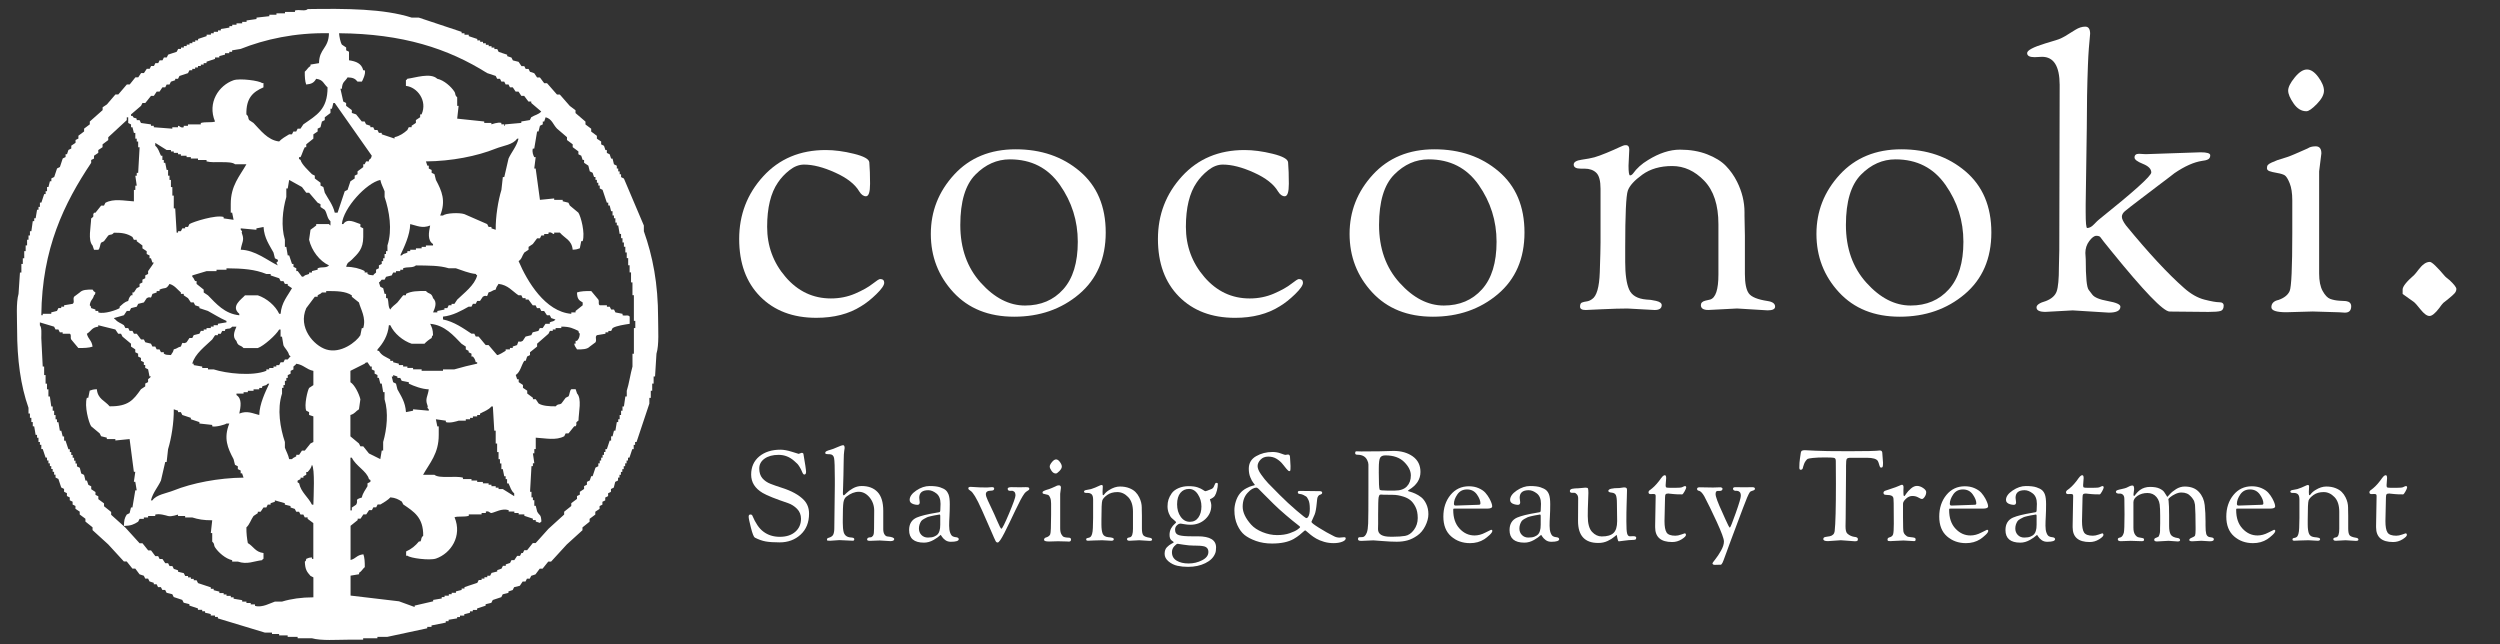 <?xml version="1.0" encoding="utf-8"?>
<!-- Generator: Adobe Illustrator 16.0.0, SVG Export Plug-In . SVG Version: 6.00 Build 0)  -->
<!DOCTYPE svg PUBLIC "-//W3C//DTD SVG 1.1//EN" "http://www.w3.org/Graphics/SVG/1.1/DTD/svg11.dtd">
<svg version="1.1" id="レイヤー_1" xmlns="http://www.w3.org/2000/svg" xmlns:xlink="http://www.w3.org/1999/xlink" x="0px"
	 y="0px" width="281.584px" height="72.583px" viewBox="0 0 281.584 72.583" enable-background="new 0 0 281.584 72.583"
	 xml:space="preserve">
<rect x="0" y="0" width="281.584" height="72.583" fill="#333333" stroke="none"/>
<g>
	<path fill="#FFFFFF" d="M74.124,35.831c0-3.9-0.6-6.953-1.604-9.787v-0.643c-0.748-1.766-1.498-3.529-2.248-5.295l-0.319-0.16
		v-0.32h-0.16v-0.322h-0.161v-0.319h-0.16v-0.319l-0.32-0.162c-0.053-0.213-0.106-0.429-0.159-0.642h-0.161
		c-0.055-0.16-0.107-0.319-0.16-0.481l-0.32-0.16v-0.32H68.19c-0.051-0.16-0.105-0.32-0.16-0.48l-0.319-0.16V15.94
		c-0.16-0.106-0.321-0.214-0.481-0.32v-0.321c-0.213-0.16-0.429-0.32-0.642-0.48v-0.32c-0.214-0.16-0.428-0.32-0.644-0.48v-0.321
		c-0.373-0.319-0.748-0.642-1.121-0.963v-0.32c-0.215-0.159-0.43-0.321-0.643-0.481c-0.373-0.428-0.748-0.854-1.123-1.283h-0.32
		c-0.375-0.428-0.75-0.855-1.125-1.283h-0.319c-0.16-0.214-0.319-0.428-0.479-0.643h-0.322c-0.106-0.16-0.213-0.319-0.32-0.48
		c-0.161-0.055-0.32-0.105-0.48-0.16c-0.055-0.105-0.106-0.214-0.16-0.32h-0.321c-0.054-0.107-0.106-0.215-0.16-0.32h-0.319
		c-0.107-0.16-0.215-0.321-0.322-0.482c-0.213-0.053-0.428-0.105-0.643-0.16c-0.052-0.105-0.105-0.213-0.16-0.32
		c-0.16-0.053-0.319-0.106-0.48-0.159v-0.16c-0.32-0.106-0.643-0.215-0.962-0.321c-0.054-0.107-0.106-0.214-0.161-0.32h-0.32v-0.16
		h-0.32v-0.16h-0.321v-0.16h-0.321v-0.17h-0.32V4.711h-0.321v-0.16H53.76v-0.16c-0.32-0.106-0.643-0.213-0.963-0.319V3.911h-0.48
		V3.75h-0.322V3.59l-4.813-1.604H46.38c-3.172-1.017-7.433-1.028-11.712-0.964c-0.336,0.297-0.914,0.009-1.444,0.16v0.16h-1.123
		v0.162h-0.963v0.159h-0.802v0.16c-0.48,0.054-0.963,0.106-1.444,0.161v0.16c-0.374,0.053-0.749,0.107-1.122,0.16v0.16h-0.49v0.16
		h-0.64v0.16h-0.481v0.161h-0.32v0.16c-0.321,0.053-0.644,0.106-0.963,0.159v0.16h-0.321v0.16h-0.48v0.161h-0.32v0.16h-0.48v0.161
		c-0.321,0.105-0.643,0.213-0.963,0.32v0.16H21.99v0.16h-0.32v0.16h-0.32v0.161h-0.322v0.16h-0.32V5.35h-0.321v0.16h-0.321
		c-0.053,0.107-0.105,0.215-0.16,0.32c-0.32,0.107-0.642,0.215-0.963,0.322c-0.053,0.105-0.105,0.213-0.16,0.32h-0.32
		c-0.053,0.106-0.107,0.213-0.161,0.32h-0.321c-0.053,0.106-0.106,0.215-0.16,0.32H17.5c-0.054,0.105-0.106,0.214-0.16,0.32h-0.321
		c-0.054,0.107-0.107,0.214-0.16,0.32H16.53c-0.106,0.16-0.213,0.321-0.32,0.481h-0.32c-0.107,0.161-0.215,0.321-0.322,0.481h-0.32
		c-0.214,0.268-0.428,0.535-0.643,0.803h-0.32c-0.32,0.373-0.643,0.748-0.963,1.123h-0.32c-0.32,0.373-0.643,0.748-0.963,1.123
		c-0.16,0.105-0.321,0.214-0.48,0.32v0.32c-0.481,0.428-0.963,0.855-1.445,1.283v0.32c-0.213,0.16-0.428,0.322-0.641,0.481v0.32
		c-0.215,0.159-0.429,0.321-0.643,0.481v0.32c-0.107,0.053-0.215,0.107-0.321,0.16v0.32c-0.159,0.106-0.321,0.215-0.481,0.322v0.319
		c-0.105,0.054-0.213,0.106-0.32,0.16c-0.053,0.159-0.107,0.319-0.161,0.481h-0.16v0.32c-0.106,0.053-0.214,0.107-0.321,0.16
		c-0.105,0.32-0.213,0.643-0.319,0.963c-0.106,0.053-0.214,0.107-0.321,0.16c-0.107,0.32-0.214,0.643-0.32,0.963
		c-0.107,0.053-0.213,0.107-0.322,0.16v0.32H5.621c-0.054,0.215-0.106,0.429-0.161,0.643H5.299v0.48H5.14v0.32H4.978
		c-0.106,0.321-0.213,0.643-0.32,0.963H4.496v0.48h-0.16v0.321H4.175c-0.053,0.32-0.107,0.642-0.16,0.961h-0.16v0.322H3.692
		C3.64,25.29,3.586,25.665,3.533,26.04H3.372v0.48h-0.16V27H3.051v0.643H2.89v0.643H2.73v0.803H2.57v0.641H2.408v0.963h-0.16
		c-0.054,0.803-0.106,1.605-0.16,2.406c-0.289,1.021-0.161,2.726-0.161,4.012c0,3.407,0.4,6.32,1.284,8.825v0.643h0.16v0.479h0.161
		v0.481h0.16v0.48h0.16c0.055,0.32,0.107,0.643,0.16,0.962h0.161v0.321h0.161v0.48h0.16v0.319h0.16v0.479h0.16
		c0.107,0.321,0.215,0.644,0.322,0.963h0.159v0.322h0.161v0.319h0.161v0.321h0.159v0.32h0.156v0.319h0.162v0.319h0.16v0.322
		c0.107,0.053,0.215,0.105,0.321,0.16c0.106,0.319,0.214,0.641,0.321,0.963c0.106,0.053,0.214,0.105,0.32,0.16v0.319
		c0.106,0.054,0.215,0.106,0.32,0.159v0.322c0.107,0.053,0.214,0.105,0.32,0.16v0.319c0.107,0.056,0.215,0.106,0.322,0.16v0.319
		c0.106,0.056,0.213,0.107,0.32,0.16v0.322c0.16,0.105,0.321,0.213,0.48,0.318v0.322c0.215,0.16,0.429,0.319,0.643,0.479v0.319
		c0.268,0.215,0.535,0.43,0.803,0.644v0.319c0.588,0.535,1.176,1.07,1.764,1.605c0.59,0.643,1.178,1.282,1.767,1.926h0.32
		c0.214,0.269,0.428,0.535,0.642,0.803h0.321c0.159,0.214,0.321,0.43,0.481,0.643c0.16,0.055,0.32,0.105,0.48,0.159l0.16,0.321h0.32
		l0.162,0.32c0.16,0.053,0.32,0.106,0.48,0.159v0.16h0.32l0.16,0.321h0.321l0.16,0.32h0.321l0.16,0.32
		c0.213,0.053,0.428,0.105,0.642,0.16l0.161,0.32c0.32,0.106,0.642,0.213,0.962,0.32l0.161,0.319
		c0.214,0.056,0.428,0.106,0.642,0.16v0.161c0.321,0.105,0.642,0.214,0.962,0.32v0.16h0.481v0.16h0.321v0.16
		c0.213,0.053,0.428,0.105,0.642,0.158v0.162h0.481v0.16h0.32v0.16c1.766,0.534,3.53,1.069,5.295,1.604h0.803v0.159h0.802v0.16H32.4
		v0.162h1.123v0.158h1.605c1.065,0.301,2.836,0.162,4.17,0.16h1.605v-0.16h1.604v-0.158h1.123c1.498-0.322,2.996-0.645,4.492-0.965
		v-0.158h0.481v-0.162c0.534-0.104,1.069-0.213,1.604-0.319v-0.16h0.32v-0.16c0.32-0.055,0.643-0.106,0.963-0.159V69.5h0.321v-0.162
		h0.481v-0.16c0.213-0.053,0.428-0.105,0.641-0.16v-0.16h0.322v-0.16h0.48v-0.16c0.32-0.104,0.643-0.215,0.963-0.32v-0.16
		c0.214-0.053,0.428-0.105,0.643-0.159c0.053-0.106,0.106-0.213,0.16-0.319c0.321-0.107,0.643-0.216,0.963-0.32
		c0.053-0.107,0.106-0.215,0.16-0.322c0.215-0.053,0.428-0.105,0.643-0.16v-0.16c0.16-0.053,0.32-0.105,0.48-0.16
		c0.053-0.105,0.107-0.215,0.159-0.32c0.216-0.055,0.429-0.104,0.644-0.16c0.105-0.159,0.213-0.318,0.32-0.479h0.32
		c0.055-0.107,0.107-0.215,0.16-0.32h0.32c0.055-0.107,0.107-0.215,0.16-0.322c0.16-0.053,0.321-0.105,0.481-0.16
		c0.159-0.213,0.321-0.428,0.481-0.643h0.32c0.215-0.266,0.428-0.533,0.643-0.801h0.319c0.589-0.644,1.179-1.285,1.765-1.926
		c0.59-0.535,1.179-1.07,1.767-1.605v-0.318c0.269-0.215,0.535-0.429,0.803-0.645v-0.319c0.214-0.159,0.429-0.321,0.642-0.481v-0.32
		c0.16-0.104,0.32-0.213,0.481-0.319V57c0.106-0.053,0.214-0.106,0.32-0.162v-0.319c0.108-0.054,0.214-0.106,0.319-0.16V56.04
		c0.108-0.055,0.215-0.106,0.322-0.162v-0.319c0.106-0.054,0.213-0.104,0.32-0.16v-0.319c0.105-0.055,0.214-0.107,0.32-0.16
		c0.054-0.215,0.106-0.428,0.16-0.644c0.106-0.053,0.215-0.106,0.32-0.159v-0.32h0.161v-0.322h0.16v-0.319h0.159v-0.319h0.16V52.51
		h0.162v-0.32h0.16v-0.32h0.159v-0.32h0.161c0.105-0.32,0.214-0.643,0.32-0.963h0.16v-0.48h0.16v-0.32h0.16
		c0.481-1.441,0.963-2.888,1.445-4.33v-0.644h0.16v-0.804h0.16v-0.803h0.16v-0.802h0.16c0.053-0.856,0.106-1.713,0.159-2.567
		C74.252,38.82,74.124,37.118,74.124,35.831z M54.871,8.233c0.321,0.105,0.642,0.214,0.963,0.32c0.054,0.107,0.106,0.214,0.16,0.32
		h0.321c0.054,0.107,0.105,0.215,0.16,0.321h0.32C56.85,9.3,56.9,9.408,56.955,9.515h0.32c0.055,0.105,0.107,0.213,0.16,0.32h0.32
		c0.108,0.16,0.215,0.32,0.321,0.48h0.321c0.105,0.16,0.214,0.32,0.32,0.48h0.32c0.16,0.215,0.32,0.429,0.48,0.643h0.32v0.16
		c0.375,0.32,0.75,0.643,1.125,0.963c-0.295,0.343-0.73,0.389-1.125,0.643c-0.053,0.106-0.105,0.213-0.16,0.32
		c-0.32,0.053-0.642,0.107-0.961,0.16v0.16c-0.59,0.054-1.179,0.107-1.767,0.16c-0.222,0.047,0.063,0.199-0.16,0.16v-0.16h-0.321
		v-0.16c-0.385-0.121-1.076,0.166-1.123,0.16v-0.16h-0.802v-0.16c-1.016-0.107-2.032-0.215-3.048-0.32
		c0.055-0.48,0.107-0.963,0.16-1.443h-0.16v-0.963c-0.318-0.283-0.133-0.353-0.32-0.643c-0.357-0.552-1.17-1.285-1.926-1.443
		c-0.756-0.719-2.488-0.103-3.369,0c-0.138,0.18,0.021,0.024-0.16,0.16v0.643c1.254,0.13,2.457,1.646,1.765,3.209h-0.161v0.32
		c-0.16,0.106-0.321,0.213-0.48,0.32v0.32c-0.162,0.107-0.322,0.215-0.481,0.32v0.162h-0.321c-0.053,0.105-0.105,0.213-0.16,0.319
		c-0.363,0.333-0.879,0.694-1.443,0.804v0.159l-1.443-0.481v-0.16h-0.32c-0.054-0.105-0.107-0.213-0.16-0.32h-0.322
		c-0.053-0.107-0.105-0.214-0.159-0.32h-0.321v-0.16c-0.16-0.055-0.32-0.106-0.48-0.16c-0.053-0.107-0.107-0.215-0.161-0.321h-0.321
		c-0.213-0.269-0.428-0.535-0.643-0.802c-0.16-0.055-0.32-0.107-0.48-0.161v-0.32c-0.214-0.159-0.428-0.321-0.643-0.481v-0.32
		l-0.32-0.16c-0.105-0.48-0.213-0.963-0.32-1.443h0.16c0.049-0.828,0.342-0.779,0.643-1.283c0.615,0.024,0.853,0.14,1.123,0.48h0.48
		c0.04-0.021,0.508-0.968,0.321-1.283h-0.16c-0.187-0.761-0.792-1.002-1.604-1.123V5.827l-0.32-0.16v-0.32
		c-0.161-0.107-0.321-0.215-0.481-0.32c-0.171-0.268-0.286-0.898-0.321-1.283C45.339,3.799,50.462,5.459,54.871,8.233z
		 M59.524,33.745c0.16,0.213,0.32,0.428,0.479,0.643h0.321c0.054,0.105,0.107,0.213,0.16,0.32h0.322
		c0.053,0.106,0.104,0.213,0.16,0.32h0.319c0.106,0.16,0.215,0.32,0.319,0.48h0.322c0.053,0.106,0.106,0.213,0.159,0.32
		c0.161,0.055,0.321,0.107,0.481,0.16c-0.249,0.287-0.303,0.146-0.643,0.321v0.159h-0.48c-0.105,0.162-0.213,0.322-0.32,0.482h-0.32
		c-0.055,0.106-0.106,0.213-0.16,0.32c-0.215,0.053-0.428,0.107-0.644,0.16c-0.052,0.107-0.106,0.214-0.159,0.32
		c-0.215,0.055-0.428,0.105-0.643,0.16c-0.105,0.159-0.215,0.32-0.32,0.48c-0.512,0.313-0.396-0.282-0.643,0.479
		c-0.16,0.055-0.321,0.107-0.481,0.162v0.159h-0.319v0.161h-0.481v0.16c-0.122,0.08-0.828,0.521-0.963,0.48
		c-0.32-0.373-0.642-0.748-0.962-1.123h-0.321c-0.267-0.32-0.535-0.643-0.802-0.963h-0.321c-0.053-0.105-0.106-0.214-0.161-0.32
		h-0.32c-0.897-0.594-1.977-1.364-3.209-1.604v-0.319c1.107-0.11,2.098-0.68,2.888-1.123h0.321c0.053-0.107,0.106-0.215,0.16-0.321
		h0.32c0.053-0.106,0.107-0.214,0.16-0.321h0.32c0.107-0.16,0.215-0.32,0.322-0.48c0.506-0.309,0.401,0.283,0.641-0.48
		c0.439-0.111,0.363-0.218,0.803-0.32c0.1-0.39,0.17-0.354,0.32-0.643c1.086,0.131,1.535,0.811,2.246,1.283h0.322
		c0.053,0.107,0.105,0.214,0.159,0.32h0.32v0.16h0.325v0.007H59.524z M55.834,54.922v-0.16h-0.481v-0.161h-0.32v-0.16H54.39v-0.159
		h-0.642v-0.16h-0.642v-0.16h-0.963v-0.16c-0.844-0.247-2.66,0.136-3.209-0.321h-1.283c0.746-1.338,1.771-2.388,1.765-4.492v-0.962
		h-0.16c-0.054-0.27-0.106-0.535-0.161-0.804c0.375,0.055,0.75,0.106,1.123,0.159v0.162c0.479,0.144,1.209-0.092,1.444-0.162h0.803
		v-0.159h0.481v-0.159h0.32v-0.16h0.481v-0.16h0.321v-0.16c0.48-0.269,0.951-0.398,1.283-0.803h0.162
		c0.053,0.908,0.106,1.817,0.16,2.729h0.16v1.443h0.16v0.963h0.161v0.803h0.159v0.48h0.16v0.643h0.16
		c0.055,0.268,0.107,0.535,0.161,0.803h0.16v0.32h0.16v0.479h0.161c0.234,0.479,0.273,0.806,0.641,1.123v0.319
		c-0.427-0.266-0.855-0.532-1.283-0.801h-0.479v-0.16h-0.322v-0.002H55.834z M42.677,39.52h-0.16v-0.16
		c0.614-0.678,1.18-1.55,1.283-2.729h0.161c0.418,0.918,1.419,1.758,2.407,2.086h1.443c0.16-0.197,0.572-0.516,0.803-0.643
		c0.097-0.32-0.021-0.139,0.16-0.32c-0.014-0.682-0.131-0.858-0.32-1.283c1.648,0.15,2.623,1.324,3.529,2.246
		c0.16,0.105,0.322,0.215,0.481,0.32v0.32c0.107,0.055,0.214,0.105,0.32,0.16v0.158c0.106,0.056,0.214,0.107,0.321,0.16v0.322h0.16
		c0.188,0.235,0.229,0.283,0.32,0.641h0.16v0.16c-0.762,0.154-1.811,0.424-2.566,0.645h-1.283v0.16H47.49v-0.16h-0.964v-0.16h-0.641
		v-0.16h-0.481v-0.16h-0.481v-0.16c-0.213-0.053-0.428-0.105-0.642-0.16v-0.16H43.96v-0.16C43.406,40.17,42.992,40.063,42.677,39.52
		z M40.11,56.846c-0.161,0.109-0.321,0.216-0.481,0.322v0.319H39.47v-5.938h0.159c0.454,0.949,1.69,1.514,1.925,2.408
		c0.069,0.106,0.236,0.006,0.161,0.319c-0.106,0.054-0.214,0.106-0.321,0.16v0.321c-0.223,0.414-0.515,0.721-0.642,1.283
		C39.834,56.301,40.435,56.333,40.11,56.846z M41.554,51.073c-0.214-0.27-0.428-0.535-0.642-0.803h-0.321
		c-0.053-0.105-0.107-0.215-0.16-0.32c-0.322-0.27-0.643-0.535-0.963-0.803v-2.406c0.516-0.141,0.567-0.41,0.963-0.643
		c0.053-0.375,0.106-0.748,0.16-1.123c-0.139-0.602-0.645-1.646-1.123-1.926v-1.283c0.535-0.268,1.07-0.535,1.604-0.803
		c0.182-0.18-0.001-0.068,0.321-0.16c0.106,0.16,0.213,0.32,0.32,0.48h0.16v0.32c0.107,0.053,0.214,0.105,0.32,0.159v0.319
		c0.107,0.056,0.215,0.107,0.322,0.16v0.322h0.16c0.053,0.213,0.106,0.428,0.16,0.641h0.161c0.054,0.322,0.106,0.645,0.16,0.963
		h0.159v0.804c0.453,1.491,0.262,3.36-0.159,4.813v0.963h-0.16c-0.054,0.319-0.106,0.643-0.161,0.963L41.554,51.073z M40.593,25.561
		V25.24c-0.537-0.149-1.443-0.739-1.927,0h-0.16c0.162-1.813,2.767-4.644,4.332-4.974c0.099,0.486,0.347,0.906,0.481,1.283v0.643
		c0.527,1.561,0.896,3.7,0.32,5.455v0.643h-0.16v0.319h-0.162v0.481h-0.159v0.32h-0.16v0.32l-0.321,0.162v0.32l-0.32,0.16v0.319
		c-0.063,0.097-0.215,0.129-0.321,0.321c-0.36-0.053-0.419-0.014-0.642-0.16v-0.161h-0.321v-0.16
		c-0.538-0.291-1.29-0.479-2.085-0.479c0.162-0.576,0.308-0.465,0.642-0.803c0.679-0.686,1.285-1.179,1.284-2.568V25.72
		L40.593,25.561z M48.774,27.486v0.161h-0.803v0.161h-0.48v0.159h-0.643v0.16h-0.642v0.16h-0.321v0.16
		c-0.334,0.18-0.385,0.039-0.642,0.321h-0.161c0.426-0.906,1.096-2.271,1.123-3.53c0.75,0.174,1.333,0.521,2.246,0.161
		C48.296,26.157,48.12,27.068,48.774,27.486z M45.405,30.375v-0.16c0.498-0.197,1.072,0,1.443-0.32c1.432,0.018,2.647,0,3.69,0.32
		h0.804c0.646,0.205,1.475,0.574,2.245,0.642c0.138,0.181-0.022,0.024,0.16,0.161c-0.28,1.115-1.513,2.008-2.246,2.727
		c-0.106,0.16-0.214,0.321-0.321,0.481h-0.32v0.161h-0.32c-0.053,0.105-0.105,0.213-0.16,0.32h-0.32v0.16
		c-0.268,0.053-0.535,0.105-0.803,0.16v0.16h-0.48c0.225-0.521,0.488-1.148,0-1.604c-0.188-0.648-0.442-0.401-0.803-0.804
		c-0.914-0.01-1.651,0.005-2.246,0.321v0.16h-0.32c-0.213,0.268-0.428,0.535-0.643,0.803c-0.285,0.286-0.591,0.43-0.802,0.803
		c-0.28-0.301-0.153-0.863-0.321-1.283h-0.16v-0.481H43.32c-0.053-0.214-0.105-0.429-0.159-0.642L42.84,32.3
		c-0.053-0.16-0.107-0.321-0.16-0.482c0.192-0.105,0.225-0.256,0.32-0.32h0.32c0.054-0.106,0.107-0.213,0.16-0.32
		c0.215-0.055,0.429-0.105,0.643-0.159c0.055-0.106,0.107-0.216,0.16-0.322h0.32v-0.159h0.481v-0.16h0.321V30.375z M44.282,42.409
		v-0.162c0.16,0.055,0.32,0.107,0.48,0.162v0.16h0.321c0.054,0.105,0.106,0.213,0.161,0.32c0.268,0.054,0.535,0.107,0.802,0.16v0.16
		c0.567,0.275,1.484,0.621,2.247,0.643c-0.1,0.777-0.436,1.052-0.16,1.766c0.154,0.399-0.158,0.178,0.16,0.48v0.16
		c-0.588-0.053-1.177-0.106-1.766-0.16v0.16c-0.266,0.054-0.534,0.105-0.801,0.16c-0.076-1.147-0.551-1.801-0.963-2.566
		c-0.054-0.215-0.107-0.428-0.16-0.643c-0.107-0.055-0.215-0.105-0.321-0.16c-0.054-0.213-0.106-0.428-0.16-0.641H44.282
		L44.282,42.409z M57.278,17.86c-0.161,0.695-0.321,1.391-0.481,2.086h-0.161c-0.053,0.48-0.105,0.963-0.16,1.443
		c-0.365,1.189-0.664,3.01-0.642,4.492c-0.16-0.053-0.321-0.106-0.481-0.16v-0.16h-0.32c-0.055-0.105-0.107-0.215-0.161-0.321
		c-0.854-0.374-1.711-0.747-2.567-1.122c-0.574-0.193-2.109-0.123-2.406,0.16h-0.321c0.664-1.664,0.188-2.764-0.481-4.012
		c-0.053-0.213-0.106-0.428-0.16-0.643l-0.321-0.16v-0.32l-0.321-0.16v-0.32h-0.161c-0.053-0.16-0.106-0.322-0.159-0.482
		c2.908-0.028,5.737-0.59,7.861-1.442c0.855-0.344,1.932-0.424,2.406-1.123h0.16C58.192,16.5,57.597,17.144,57.278,17.86z
		 M37.224,12.245h0.16c0.053-0.215,0.106-0.429,0.159-0.643h0.161c1.391,1.979,2.781,3.959,4.171,5.938
		c-0.116,0.396-0.083,0.258-0.321,0.48v0.16h-0.32c-0.053,0.107-0.107,0.215-0.161,0.32h-0.16v0.321
		c-0.214,0.16-0.429,0.32-0.642,0.479v0.322l-0.321,0.16v0.32c-0.161,0.107-0.321,0.214-0.481,0.32
		c-0.107,0.32-0.214,0.643-0.32,0.963l-0.321,0.16c-0.267,0.803-0.535,1.604-0.802,2.406h-0.321
		c-0.198-0.869-0.748-1.551-1.123-2.246c-0.054-0.213-0.106-0.428-0.161-0.642c-0.107-0.054-0.214-0.106-0.32-0.159v-0.322
		c-0.215-0.16-0.429-0.32-0.643-0.48v-0.32c-0.107-0.054-0.214-0.107-0.32-0.16c-0.363-0.385-1.15-1.082-1.285-1.604
		c-0.065-0.106-0.238-0.009-0.16-0.319h0.16c0.183-0.357,0.275-0.754,0.481-1.123h0.16v-0.322c0.269-0.213,0.534-0.428,0.802-0.641
		v-0.482c0.161-0.105,0.321-0.213,0.48-0.32v-0.32c0.107-0.054,0.215-0.107,0.322-0.16c0.053-0.215,0.106-0.429,0.16-0.643
		c0.106-0.053,0.215-0.107,0.321-0.16v-0.32c0.214-0.16,0.428-0.32,0.642-0.481v-0.481L37.224,12.245L37.224,12.245z M37.062,29.894
		c-0.354,0.342-0.795,0.122-1.283,0.319v0.16c-0.215,0.053-0.428,0.107-0.643,0.16v0.16h-0.32v0.161
		c-0.16,0.054-0.321,0.106-0.481,0.161c-0.183,0.179,0.001,0.068-0.321,0.16c-0.16-0.215-0.32-0.428-0.48-0.643h-0.16v-0.32
		c-0.107-0.055-0.214-0.107-0.32-0.16V29.73H32.89c-0.106-0.32-0.213-0.641-0.32-0.962h-0.161c-0.054-0.321-0.106-0.642-0.16-0.962
		h-0.16v-0.803c-0.452-1.492-0.261-3.361,0.16-4.813v-0.963h0.16c0.054-0.319,0.106-0.642,0.161-0.964
		c0.48,0.27,0.962,0.535,1.443,0.804c0.161,0.214,0.321,0.429,0.481,0.642h0.321c0.32,0.375,0.642,0.75,0.963,1.123
		c0.107,0.055,0.214,0.107,0.32,0.16v0.321c0.162,0.106,0.321,0.214,0.481,0.321c0.289,0.436,0.242,0.931,0.642,1.283v0.48
		c-0.181-0.139-0.024,0.021-0.16-0.161h-1.444v0.161c-0.213,0.16-0.429,0.32-0.642,0.48c-0.054,0.375-0.107,0.748-0.162,1.123
		C35.101,28.241,35.999,29.415,37.062,29.894z M34.495,46.258c0.107,0.054,0.214,0.105,0.32,0.16v0.319
		c0.162,0.056,0.322,0.106,0.481,0.161v2.889c-0.106,0.055-0.214,0.106-0.321,0.16c-0.213,0.268-0.428,0.534-0.642,0.803h-0.321
		c-0.106,0.16-0.214,0.319-0.32,0.479h-0.321v0.161c-0.197,0.15-0.31,0.119-0.481,0.32h-0.32c-0.098-0.485-0.348-0.906-0.481-1.285
		v-0.641c-0.526-1.562-0.897-3.701-0.321-5.457V43.69h0.16v-0.32h0.161v-0.48h0.16v-0.32h0.16v-0.32
		c0.106-0.055,0.214-0.105,0.321-0.16v-0.32c0.106-0.053,0.213-0.107,0.32-0.16v-0.32c0.063-0.097,0.215-0.129,0.321-0.322
		c0.835,0.117,1.112,0.639,1.925,0.805v1.604c-0.16,0.105-0.32,0.213-0.48,0.32C34.646,43.956,34.235,45.639,34.495,46.258z
		 M19.573,17.057v0.16h0.48v0.16h0.321v0.162h0.642v0.16h0.481v0.159H22.3v0.16h0.963v0.159c0.805,0.236,2.688-0.11,3.209,0.322
		h1.283c-0.746,1.338-1.771,2.385-1.765,4.492v0.963h0.159c0.055,0.268,0.107,0.535,0.16,0.803
		c-0.373-0.055-0.748-0.107-1.123-0.161v-0.16c-0.873-0.261-3.41,0.534-3.85,0.802c-0.054,0.107-0.107,0.215-0.16,0.321h-0.322
		v0.161h-0.32c-0.053,0.105-0.105,0.213-0.16,0.32h-0.32v0.16h-0.16c-0.055-0.908-0.107-1.818-0.16-2.729h-0.161V22.03h-0.161
		v-0.963h-0.16v-0.803h-0.16v-0.48h-0.16v-0.643h-0.16c-0.055-0.268-0.107-0.535-0.16-0.803h-0.161v-0.32H18.29v-0.48h-0.16
		c-0.236-0.479-0.275-0.805-0.643-1.123v-0.322c0.429,0.269,0.857,0.535,1.285,0.804h0.48v0.16H19.573L19.573,17.057z M32.89,32.461
		c-0.488,0.865-1.19,1.615-1.283,2.887h-0.16c-0.418-0.916-1.42-1.758-2.407-2.084h-1.444c-0.382,0.439-1.658,1.238-0.642,2.084
		v0.162c-1.651-0.162-2.617-1.318-3.53-2.246c-0.16-0.107-0.32-0.215-0.48-0.321v-0.321c-0.268-0.214-0.535-0.428-0.803-0.642
		v-0.321h-0.16c-0.153-0.197-0.116-0.311-0.32-0.48V31.02c0.535-0.161,1.068-0.322,1.604-0.481h1.123v-0.16h1.123v-0.16
		c1.885,0.015,3.197,0.121,4.493,0.642h0.481v0.161c0.32,0.105,0.642,0.213,0.961,0.32c0.054,0.106,0.107,0.213,0.162,0.32h0.32
		c0.053,0.105,0.106,0.215,0.16,0.32h0.32v0.161C32.569,32.247,32.729,32.353,32.89,32.461z M31.286,29.894
		c-1.171-0.567-2.559-1.728-4.171-1.767c0.1-0.777,0.437-1.051,0.159-1.766c-0.153-0.398,0.158-0.177-0.159-0.48v-0.16
		c0.588,0.054,1.177,0.107,1.765,0.16v-0.16c0.268-0.053,0.535-0.106,0.803-0.16c0.08,1.275,0.66,2.025,1.123,2.888
		c0.053,0.216,0.106,0.429,0.16,0.644c0.106,0.053,0.213,0.106,0.32,0.16c0.091,0.226-0.16,0.319-0.16,0.319
		C31.179,29.678,31.231,29.788,31.286,29.894z M17.647,32.942v-0.161h0.322v-0.159c0.655-0.302,0.715,0.043,1.123-0.643
		c0.58,0.164,0.872,0.617,1.283,0.963v0.16h0.321v0.16c0.161,0.107,0.321,0.214,0.481,0.32c0.106,0.16,0.213,0.32,0.32,0.481h0.32
		c0.054,0.106,0.107,0.214,0.162,0.321c0.16,0.053,0.32,0.105,0.48,0.16v0.16c0.321,0.106,0.643,0.213,0.962,0.32
		c0.659,0.354,1.363,0.809,2.087,1.123v0.16c-0.322,0.054-0.643,0.107-0.964,0.16v0.16h-0.481v0.16h-0.319v0.161h-0.481v0.159h-0.32
		v0.161h-0.321l-0.16,0.318c-0.214,0.056-0.428,0.107-0.642,0.16l-0.16,0.322h-0.32c-0.106,0.16-0.214,0.32-0.321,0.48
		c-0.513,0.313-0.393-0.281-0.642,0.479c-0.437,0.11-0.362,0.22-0.802,0.321c-0.1,0.391-0.169,0.354-0.321,0.643
		c-0.405-0.027-0.567-0.002-0.802-0.16v-0.16h-0.321l-0.161-0.32h-0.32l-0.161-0.32h-0.321l-0.16-0.322
		c-0.214-0.053-0.428-0.104-0.642-0.16l-0.16-0.318h-0.321c-0.16-0.215-0.32-0.43-0.48-0.645h-0.32l-0.161-0.318h-0.321l-0.16-0.32
		h-0.321l-0.16-0.321c-0.374-0.254-0.687-0.311-0.963-0.643c-0.181-0.137-0.024,0.021-0.161-0.16
		c0.375-0.107,0.749-0.214,1.124-0.32c0.106-0.16,0.214-0.32,0.319-0.48h0.322c0.053-0.107,0.106-0.214,0.16-0.32
		c0.213-0.055,0.428-0.107,0.641-0.16c0.055-0.107,0.107-0.215,0.162-0.322c0.213-0.053,0.428-0.105,0.642-0.159
		c0.106-0.161,0.214-0.321,0.321-0.481c0.506-0.307,0.402,0.284,0.642-0.48C17.327,33.047,17.487,32.997,17.647,32.942z
		 M18.129,54.122c0.16-0.695,0.321-1.392,0.481-2.086h0.16c0.054-0.481,0.106-0.963,0.16-1.445c0.366-1.188,0.666-3.01,0.642-4.491
		c0.161,0.055,0.321,0.106,0.481,0.159v0.16h0.32l0.16,0.322c0.32,0.105,0.643,0.213,0.963,0.32v0.16
		c0.32,0.107,0.643,0.214,0.963,0.32v0.16c0.48,0.055,0.962,0.106,1.444,0.159v0.161c0.378,0.104,1.456-0.182,1.604-0.32h0.32
		c-0.665,1.664-0.189,2.764,0.48,4.012c0.054,0.213,0.106,0.429,0.16,0.642c0.106,0.056,0.215,0.106,0.32,0.161v0.32
		c0.107,0.054,0.214,0.106,0.32,0.16v0.319h0.16c0.055,0.16,0.107,0.321,0.162,0.481c-2.822,0.029-5.799,0.613-7.863,1.443
		c-0.811,0.326-1.957,0.465-2.406,1.123H17C17.214,55.48,17.812,54.836,18.129,54.122z M26.954,46.581
		c0.156-0.758,0.333-1.668-0.32-2.086v-0.162h0.801v-0.16h0.481v-0.159h0.642v-0.159H29.2v-0.16h0.32v-0.16
		c0.334-0.18,0.386-0.037,0.643-0.32h0.161c-0.427,0.906-1.095,2.271-1.123,3.529C28.451,46.567,27.868,46.219,26.954,46.581z
		 M30.002,41.606v0.16c-1.595,0.632-4.5,0.301-5.937-0.16h-0.643v-0.16H22.78v-0.16c-0.321-0.055-0.642-0.106-0.964-0.162v-0.16
		h-0.159c0.28-1.116,1.512-2.008,2.246-2.727c0.106-0.16,0.214-0.32,0.321-0.482h0.32v-0.16h0.321l0.159-0.318h0.322v-0.16
		c0.438-0.207,0.471,0.041,0.801-0.32h0.481c-0.224,0.521-0.487,1.147,0,1.604c0.187,0.646,0.442,0.398,0.802,0.803h1.604
		c0.687-0.244,2.063-1.479,2.407-2.086h0.16v0.803h0.16c0.055,0.32,0.107,0.643,0.16,0.963c0.174,0.391,0.531,0.625,0.643,1.123
		c0.181,0.137,0.025-0.021,0.16,0.16c-0.193,0.105-0.224,0.258-0.32,0.32h-0.32l-0.16,0.319h-0.32l-0.162,0.319h-0.32v0.162h-0.32
		v0.16h-0.481v0.16H30.002z M14.761,12.885c0.373-0.32,0.748-0.641,1.123-0.963c0.053-0.106,0.106-0.213,0.16-0.32h0.321
		c0.214-0.268,0.428-0.534,0.642-0.803h0.321c0.106-0.16,0.214-0.32,0.321-0.48h0.32c0.107-0.16,0.215-0.32,0.321-0.48h0.321
		c0.053-0.107,0.105-0.215,0.16-0.32h0.32c0.053-0.107,0.106-0.215,0.16-0.321c0.16-0.054,0.321-0.106,0.48-0.161v-0.16h0.32
		c0.055-0.106,0.107-0.213,0.161-0.32c0.32-0.106,0.642-0.215,0.962-0.32c0.053-0.105,0.107-0.214,0.161-0.32h0.321v-0.16h0.32
		v-0.16h0.322v-0.16h0.32v-0.16h0.32V7.113h0.322V6.952c0.32-0.105,0.642-0.213,0.961-0.32v-0.16h0.481v-0.16
		c0.214-0.056,0.429-0.106,0.642-0.16V5.991h0.481v-0.16h0.319V5.67c0.322-0.054,0.643-0.107,0.964-0.16
		c2.713-1.08,6.11-1.844,9.946-1.766c-0.051,1.766-1.095,1.688-1.123,3.369c-0.32,0.055-0.642,0.105-0.961,0.161v0.16
		c-0.311,0.185-0.383,0.429-0.643,0.642c-0.005,0.571,0.025,1.086,0.16,1.444c0.623-0.056,0.884-0.22,1.123-0.644
		c0.818,0.102,0.813,0.563,1.283,0.963c0.01,2.529-1.266,3.14-2.728,4.172c-0.106,0.16-0.214,0.322-0.321,0.482h-0.32
		c-0.053,0.105-0.105,0.213-0.16,0.319h-0.32c-0.055,0.106-0.107,0.215-0.162,0.321h-0.32c-0.318,0.181-0.889,0.529-1.123,0.802
		c-1.305-0.142-2.153-1.335-2.889-2.086c-0.16-0.106-0.32-0.214-0.48-0.32c-0.186-0.269-0.004-0.362-0.321-0.642
		c-0.036-1.829,0.709-2.52,1.925-3.049V9.359h-0.16c-0.263-0.269-2.498-0.567-3.209-0.321c-1.66,0.577-2.979,2.524-2.084,4.653
		c-0.389,0.146-1.06,0.004-1.604,0.16v0.161h-1.444v0.16h-0.48v0.16c-0.377,0.109-0.428-0.174-0.643-0.16v0.16h-0.642v0.16
		c-0.694-0.054-1.392-0.107-2.085-0.16v-0.16h-0.321v-0.16c-0.375-0.055-0.749-0.107-1.124-0.161
		c-0.053-0.106-0.107-0.214-0.16-0.32h-0.32v-0.159c-0.354-0.216-0.23,0.07-0.481-0.322h-0.161v-0.164L14.761,12.885L14.761,12.885z
		 M10.269,18.34v-0.32c0.106-0.053,0.213-0.107,0.32-0.16v-0.32c0.16-0.107,0.321-0.215,0.48-0.322v-0.319
		c0.162-0.106,0.322-0.213,0.482-0.319v-0.322c0.213-0.16,0.428-0.32,0.641-0.48v-0.32c0.695-0.643,1.392-1.283,2.086-1.926v-0.32
		h0.162v0.641c0.106,0.055,0.213,0.107,0.32,0.162v0.32h0.161c0.054,0.213,0.106,0.428,0.161,0.641h0.16v0.644h0.16v0.32h0.16v0.644
		h0.162c-0.055,0.963-0.107,1.924-0.162,2.887h-0.16v0.322h-0.16c0.054,0.373,0.107,0.748,0.16,1.123h-0.16v0.479h-0.16v1.285
		c-1.109-0.063-2.27-0.344-3.209,0.16c-0.055,0.106-0.107,0.213-0.161,0.32h-0.321c-0.213,0.268-0.428,0.534-0.642,0.803h-0.16
		c-0.253,0.414,0.167,0.299-0.321,0.642c-0.025,0.95-0.391,2.459,0.16,3.049c0.053,0.161,0.107,0.321,0.161,0.481h0.481
		c0.186-0.104,0.199-0.627,0.32-0.803c0.107-0.054,0.215-0.107,0.321-0.16c0.161-0.215,0.321-0.429,0.481-0.643
		c0.271-0.186,0.369,0.006,0.642-0.32c0.95-0.013,1.522,0.111,2.086,0.48c0.054,0.107,0.106,0.214,0.161,0.32h0.32v0.16
		c0.214,0.16,0.428,0.32,0.642,0.481v0.321c0.161,0.106,0.321,0.213,0.481,0.32v0.319c0.106,0.056,0.214,0.106,0.32,0.161v0.32
		h0.161c0.054,0.16,0.107,0.32,0.16,0.48h0.161c0.008,0.082-0.576,0.846-0.643,0.963v0.321c-0.106,0.054-0.213,0.106-0.32,0.161
		v0.32c-0.107,0.053-0.215,0.106-0.321,0.16v0.319c-0.106,0.056-0.214,0.106-0.321,0.161v0.32c-0.106,0.054-0.213,0.106-0.32,0.16
		c-0.106,0.16-0.215,0.32-0.32,0.481H14.92v0.321h-0.161c-0.188,0.236-0.227,0.283-0.32,0.641c-0.477,0.137-0.629,0.374-0.963,0.643
		v0.16c-0.301,0.201-1.752,0.713-2.406,0.481v-0.16h-0.32v-0.161c-0.16-0.053-0.321-0.105-0.481-0.16
		c-0.097-0.32,0.022-0.138-0.16-0.32c0.091-0.666,0.334-0.559,0.48-1.123c0.18-0.182,0.068,0.002,0.16-0.32
		c-0.208-0.132-0.191-0.109-0.32-0.32c-0.635-0.008-1.141,0.006-1.445,0.32c-0.213,0.16-0.428,0.32-0.641,0.48
		c-0.169,0.304,0.104,0.617-0.162,0.803c-0.32,0.054-0.642,0.107-0.961,0.16v0.16H6.897v0.16h-0.32
		c-0.053,0.107-0.107,0.215-0.161,0.321c-0.214,0.054-0.428,0.106-0.642,0.16v0.159H4.812v0.162h-0.16
		C4.731,27.969,7.226,22.901,10.269,18.34z M35.297,62.945h-0.159v-0.159c-0.388,0.014-0.396,0.078-0.643,0.159
		c-0.096,0.319,0.021,0.14-0.16,0.321c0.035,0.898,0.227,1.133,0.643,1.604c0.106,0.055,0.213,0.107,0.32,0.162v2.246
		c-1.351,0.002-2.521,0.172-3.529,0.48h-0.803c-0.478,0.15-1.455,0.728-2.246,0.48v-0.16h-0.481v-0.16h-0.481v-0.16h-0.48v-0.16
		c-0.32-0.055-0.643-0.107-0.963-0.16v-0.16h-0.32v-0.162h-0.48v-0.16H25.19v-0.16h-0.48v-0.16
		c-0.214-0.053-0.428-0.105-0.643-0.158v-0.16h-0.319v-0.161c-0.481-0.159-0.963-0.319-1.444-0.479l-0.16-0.32h-0.321v-0.16h-0.321
		v-0.16h-0.32v-0.162H20.86l-0.16-0.32c-0.215-0.053-0.428-0.105-0.643-0.159v-0.159c-0.16-0.054-0.32-0.105-0.48-0.16l-0.161-0.32
		h-0.319l-0.162-0.32h-0.32c-0.106-0.16-0.213-0.32-0.32-0.48h-0.32l-0.162-0.322h-0.32c-0.16-0.213-0.321-0.428-0.481-0.642h-0.321
		c-0.213-0.267-0.428-0.534-0.642-0.802h-0.321c-0.535-0.588-1.068-1.178-1.604-1.766c-0.535-0.48-1.07-0.963-1.604-1.443v-0.32
		c-0.269-0.214-0.535-0.43-0.803-0.643v-0.321c-0.214-0.159-0.428-0.319-0.642-0.479v-0.321c-0.107-0.054-0.214-0.104-0.321-0.16
		v-0.319c-0.16-0.107-0.32-0.213-0.48-0.32v-0.326c-0.107-0.055-0.215-0.105-0.321-0.161c-0.054-0.16-0.106-0.319-0.16-0.479H9.628
		c-0.053-0.215-0.107-0.428-0.16-0.644c-0.107-0.054-0.214-0.104-0.32-0.159c-0.053-0.214-0.106-0.43-0.16-0.643
		c-0.107-0.055-0.215-0.105-0.321-0.16v-0.32h-0.16v-0.32h-0.16V51.56H8.185v-0.319h-0.16v-0.32h-0.16V50.6H7.703
		c-0.106-0.32-0.214-0.643-0.321-0.963h-0.16v-0.48h-0.16c-0.054-0.215-0.106-0.428-0.16-0.643h-0.16
		c-0.055-0.32-0.107-0.643-0.161-0.963H6.419v-0.32h-0.16v-0.48h-0.16v-0.49H5.935v-0.479h-0.16
		c-0.053-0.375-0.106-0.75-0.159-1.123H5.454v-0.804H5.293v-0.644H5.134v-0.963H4.972v-0.963h-0.16
		c-0.053-1.068-0.107-2.14-0.16-3.209c-0.002-0.519,0.072-1.164-0.161-1.442v-0.322c0.534,0.16,1.069,0.322,1.604,0.482l0.16,0.318
		h0.321l0.161,0.321h0.32v0.159H7.86c0.225,0.139,0.029,0.386,0.16,0.644c0.268,0.32,0.535,0.642,0.802,0.962
		c0.61,0.008,1.214-0.013,1.604-0.158c-0.101-0.74-0.482-0.803-0.643-1.445c0.505-0.301,0.531-0.715,1.283-0.801v-0.161
		c0.642,0.161,1.283,0.319,1.926,0.479c0.105,0.161,0.214,0.321,0.32,0.48h0.32l0.16,0.32c0.321,0.269,0.643,0.535,0.963,0.803v0.32
		c0.161,0.105,0.321,0.215,0.481,0.321v0.319c0.106,0.055,0.214,0.107,0.321,0.16v0.322c0.106,0.053,0.213,0.104,0.32,0.159v0.32
		c0.107,0.053,0.215,0.106,0.321,0.159v0.32h0.159v0.321c0.107,0.054,0.215,0.106,0.322,0.16c0.053,0.269,0.106,0.534,0.16,0.803H17
		c-0.106,0.198-0.256,0.222-0.321,0.32v0.319c-0.106,0.056-0.213,0.106-0.32,0.16v0.321c-0.16,0.104-0.321,0.213-0.481,0.319
		c-0.854,1.21-1.416,1.951-3.528,1.927c-0.543-0.646-1.34-0.817-1.444-1.927c-0.421,0.021-0.545,0.064-0.802,0.16
		c-0.053,0.269-0.107,0.535-0.162,0.804H9.785c-0.298,0.917,0.2,2.784,0.481,3.209c0.32,0.269,0.642,0.532,0.961,0.802l0.162,0.321
		c0.213,0.054,0.428,0.104,0.642,0.159v0.16h0.963v0.16c0.535-0.054,1.069-0.105,1.604-0.16c0.16,1.229,0.32,2.459,0.48,3.689h0.16
		c-0.055,0.375-0.107,0.749-0.16,1.123h0.16c0.054,0.32,0.107,0.643,0.16,0.963h-0.16c-0.107,0.643-0.215,1.283-0.321,1.926h-0.161
		c-0.053,0.213-0.105,0.428-0.16,0.643c-0.106,0.055-0.213,0.105-0.32,0.16c-0.256,0.396-0.299,0.644-0.32,1.283
		c0.793-0.023,1.109-0.164,1.604-0.48l0.162-0.319h0.48v-0.159h0.48v-0.162h0.803v-0.16c0.482-0.141,1.205,0.097,1.443,0.16
		c0.398,0.107,1.073-0.166,1.123-0.16v0.16h0.803v0.162h0.803c0.688,0.213,1.24,0.318,2.246,0.318
		c-0.055,0.48-0.107,0.964-0.16,1.443h0.16v0.964c0.318,0.28,0.133,0.353,0.32,0.644c0.357,0.551,1.172,1.283,1.926,1.442v0.159
		h0.642c1.052,0.363,1.792-0.049,2.728-0.159c0.138-0.183-0.021-0.024,0.16-0.161v-0.643c-0.931-0.117-1.123-0.746-1.765-1.123
		c-0.094-0.496-0.17-1.07-0.161-1.766c0.361-0.318,0.514-0.884,0.803-1.283c0.16-0.105,0.32-0.215,0.48-0.32v-0.16h0.32
		c0.107-0.16,0.215-0.318,0.322-0.479h0.32l0.16-0.322h0.32v-0.16c0.16-0.053,0.32-0.105,0.481-0.16v-0.16
		c0.374,0.107,0.748,0.215,1.123,0.32v0.16c0.214,0.055,0.429,0.107,0.642,0.16v0.162c0.16,0.053,0.321,0.104,0.481,0.16l0.16,0.318
		h0.321l0.16,0.32h0.321l0.161,0.32h0.32v0.16c0.215,0.16,0.429,0.32,0.643,0.48v4.015h0.006V62.945z M35.297,56.846h-0.159
		c-0.414-0.857-1.24-1.401-1.445-2.405c-0.062-0.099-0.25-0.015-0.16-0.319c0.107-0.054,0.214-0.106,0.32-0.16v-0.16h0.321V53.64
		c0.107-0.054,0.214-0.104,0.321-0.16v-0.319h0.161c0.233-0.279,0.362-0.39,0.481-0.804C35.487,52.749,35.313,55.993,35.297,56.846z
		 M36.741,39.36c-1.405-0.443-3.208-2.473-2.247-4.652c0.321-0.429,0.642-0.855,0.963-1.283h0.321v-0.16
		c0.207-0.162,0.289-0.105,0.48-0.321h0.481v-0.161c1.192-0.003,2.174,0.006,2.888,0.482v0.16c0.268,0.213,0.535,0.428,0.803,0.642
		c0.168,0.718,0.846,1.728,0.48,2.889h-0.16c-0.053,0.268-0.106,0.535-0.16,0.803C40.142,38.497,38.388,39.879,36.741,39.36z
		 M71.558,36.954h-0.16v2.887h-0.159v1.445c-0.229,0.791-0.394,1.963-0.644,2.728v0.644h-0.16c-0.053,0.375-0.106,0.748-0.16,1.123
		h-0.16v0.479h-0.16v0.482h-0.16v0.48h-0.161v0.32h-0.159c-0.055,0.319-0.106,0.643-0.16,0.963h-0.16
		c-0.055,0.215-0.107,0.428-0.16,0.643h-0.161v0.48h-0.16c-0.106,0.32-0.214,0.643-0.321,0.963h-0.16v0.32h-0.16v0.319h-0.16v0.319
		h-0.16v0.322h-0.16v0.319h-0.16v0.321c-0.106,0.054-0.215,0.105-0.32,0.16c-0.107,0.32-0.215,0.642-0.321,0.963h-0.16
		c-0.054,0.16-0.106,0.32-0.159,0.48c-0.107,0.053-0.215,0.106-0.322,0.159v0.319c-0.105,0.056-0.213,0.107-0.32,0.16v0.322
		c-0.16,0.106-0.32,0.213-0.48,0.319v0.319c-0.106,0.056-0.215,0.107-0.32,0.162v0.32c-0.215,0.159-0.43,0.319-0.643,0.479v0.32
		c-0.268,0.215-0.535,0.43-0.803,0.644v0.319c-0.588,0.535-1.176,1.07-1.766,1.605c-0.48,0.534-0.961,1.068-1.443,1.604h-0.32
		c-0.214,0.269-0.428,0.535-0.643,0.803h-0.32c-0.054,0.105-0.107,0.214-0.16,0.32h-0.16c-0.055,0.107-0.106,0.215-0.16,0.32h-0.321
		c-0.106,0.16-0.213,0.32-0.321,0.48h-0.32c-0.054,0.107-0.105,0.214-0.16,0.32c-0.159,0.055-0.32,0.106-0.48,0.16v0.159h-0.32
		c-0.054,0.106-0.106,0.216-0.16,0.321c-0.16,0.054-0.32,0.105-0.481,0.16v0.16c-0.214,0.053-0.427,0.107-0.642,0.16
		c-0.053,0.107-0.107,0.215-0.162,0.32h-0.32v0.16h-0.32v0.16h-0.322v0.16h-0.32c-0.055,0.106-0.107,0.213-0.161,0.319l-1.444,0.481
		v0.16h-0.32v0.16c-0.215,0.053-0.428,0.107-0.643,0.16v0.16h-0.48v0.16h-0.321v0.16h-0.481v0.16h-0.319v0.16
		c-0.321,0.055-0.642,0.106-0.964,0.16v0.159c-0.694,0.16-1.391,0.32-2.086,0.481v0.16c-0.588-0.215-1.176-0.43-1.764-0.643
		c-1.818-0.215-3.638-0.428-5.455-0.645v-2.244c0.319-0.055,0.642-0.105,0.961-0.16v-0.16c0.311-0.186,0.383-0.43,0.643-0.643
		c0.005-0.57-0.025-1.086-0.16-1.443c-0.793,0.096-0.801,0.475-1.443,0.643v-3.852c0.267-0.213,0.534-0.428,0.801-0.643v-0.16h0.322
		c0.106-0.16,0.213-0.32,0.32-0.48h0.32c0.107-0.16,0.215-0.32,0.322-0.48h0.32c0.055-0.106,0.107-0.215,0.161-0.319h0.321
		c0.054-0.106,0.107-0.215,0.16-0.321h0.322c0.318-0.183,0.885-0.527,1.122-0.802c0.57,0.056,0.89,0.22,1.284,0.479
		c0.055,0.105,0.107,0.216,0.16,0.32c1.201,0.814,2.273,1.467,2.247,3.529c-0.317,0.277-0.136,0.373-0.321,0.643h-0.16
		c-0.404,0.488-0.828,0.844-1.443,1.123v0.48h0.16c0.262,0.27,2.498,0.566,3.209,0.32c1.66-0.576,2.979-2.523,2.084-4.652
		c0.388-0.143,1.063-0.004,1.604-0.16v-0.16h1.444v-0.16h0.48v-0.16c0.369-0.106,0.447,0.197,0.643,0.16
		c0.441-0.084,1.146-0.553,1.926-0.32v0.16h0.641v0.16h0.482v0.16h0.642v0.16c0.32,0.105,0.642,0.213,0.962,0.32v0.16h0.321v0.16
		c0.16,0.055,0.321,0.106,0.481,0.16c0.138-0.181-0.021-0.023,0.16-0.16c-0.063-0.898-0.19-0.584-0.481-1.123
		c-0.054-0.213-0.106-0.428-0.16-0.644h-0.16V56.34h-0.161v-0.319h-0.16V55.39h-0.16c0.055-0.962,0.107-1.927,0.16-2.888h0.16
		v-0.321h0.161c-0.053-0.373-0.106-0.748-0.161-1.123h0.161v-0.481h0.16v-1.281c1.108,0.062,2.271,0.343,3.209-0.16
		c0.054-0.106,0.106-0.215,0.16-0.321h0.321c0.213-0.269,0.428-0.535,0.642-0.802h0.161c0.253-0.414-0.167-0.299,0.32-0.645
		c0.024-0.947,0.391-2.459-0.16-3.049c-0.055-0.16-0.106-0.32-0.16-0.479h-0.48c-0.187,0.104-0.199,0.627-0.322,0.803
		c-0.105,0.055-0.213,0.105-0.32,0.16c-0.16,0.214-0.32,0.429-0.48,0.642c-0.271,0.187-0.369-0.004-0.643,0.321
		c-0.721,0.007-1.49-0.045-1.926-0.321c-0.106-0.159-0.213-0.319-0.32-0.479h-0.32v-0.16c-0.214-0.16-0.428-0.32-0.643-0.482v-0.318
		c-0.16-0.106-0.32-0.215-0.48-0.32V43.36c-0.16-0.105-0.32-0.213-0.48-0.32v-0.32H58.25c-0.054-0.159-0.106-0.319-0.16-0.481
		c0.53-0.35,0.608-1.069,0.963-1.604h0.16c0.056-0.159,0.106-0.319,0.16-0.479c0.106-0.055,0.215-0.106,0.321-0.161v-0.32
		c0.268-0.213,0.535-0.428,0.802-0.641v-0.322c0.428-0.373,0.856-0.748,1.284-1.123c0.054-0.105,0.107-0.213,0.16-0.319h0.32v-0.161
		h0.32v-0.16h0.643v-0.16c1,0.002,1.307,0.199,1.926,0.481c0.097,0.319-0.022,0.138,0.16,0.319c-0.056,0.479-0.099,0.531-0.32,0.804
		h-0.16v0.319h-0.161c0.099,0.391,0.17,0.354,0.321,0.644c0.635,0.007,1.141-0.007,1.443-0.321c0.213-0.16,0.428-0.32,0.643-0.48
		c0.168-0.305-0.104-0.616,0.16-0.803c0.32-0.053,0.642-0.105,0.961-0.16v-0.159h0.322v-0.16h0.32
		c0.053-0.106,0.105-0.214,0.161-0.319c0.425-0.267,1.356-0.392,1.925-0.482v-0.802c-0.148-0.252-0.521-0.053-0.803-0.16v-0.161
		c-0.268-0.054-0.535-0.106-0.803-0.16c-0.053-0.106-0.106-0.214-0.159-0.321h-0.321c-0.054-0.105-0.107-0.214-0.16-0.32h-0.32
		v-0.16h-0.803c-0.226-0.139-0.029-0.383-0.16-0.643c-0.268-0.32-0.535-0.642-0.803-0.963c-0.609-0.005-1.213,0.014-1.604,0.161
		c0.025,0.703,0.189,0.878,0.642,1.123v0.321c-0.267,0.213-0.534,0.428-0.802,0.642v0.16h-0.48v0.16
		c-2.938-0.237-4.965-3.653-5.938-5.937c0.396-0.265,0.367-0.57,0.643-0.963c0.159-0.107,0.319-0.214,0.48-0.32v-0.32
		c0.16-0.107,0.32-0.215,0.48-0.322c0.16-0.213,0.32-0.428,0.48-0.641h0.322c0.053-0.107,0.104-0.215,0.16-0.321h0.319V26.36h0.481
		V26.2c0.377-0.109,0.425,0.17,0.642,0.16V26.2h0.644c0.539,0.645,1.338,0.818,1.442,1.926c0.421-0.019,0.545-0.063,0.804-0.16
		c0.053-0.268,0.105-0.534,0.16-0.803h0.159c0.298-0.918-0.2-2.785-0.481-3.209c-0.319-0.268-0.642-0.533-0.963-0.802
		c-0.053-0.106-0.105-0.214-0.16-0.321c-0.213-0.054-0.428-0.105-0.642-0.16v-0.16h-0.96v-0.16c-0.534,0.054-1.069,0.107-1.604,0.16
		c-0.16-1.176-0.321-2.354-0.481-3.529h-0.16c0.054-0.428,0.106-0.855,0.16-1.283h-0.16c-0.104-0.199-0.266-0.566-0.161-0.963h0.161
		c0.106-0.643,0.214-1.283,0.32-1.926h0.161c0.054-0.213,0.105-0.428,0.16-0.643l0.32-0.16v-0.32h0.16
		c0.055-0.16,0.107-0.32,0.16-0.48c0.73,0.193,0.832,0.826,1.284,1.283c0.374,0.32,0.749,0.643,1.122,0.963v0.32
		c0.215,0.16,0.429,0.32,0.643,0.48v0.322c0.213,0.159,0.428,0.319,0.643,0.479v0.322l0.32,0.16c0.055,0.16,0.106,0.32,0.16,0.48
		h0.16v0.32c0.16,0.106,0.32,0.215,0.48,0.322c0.055,0.213,0.107,0.428,0.162,0.641l0.319,0.16c0.054,0.16,0.106,0.322,0.161,0.481
		h0.16v0.319h0.16v0.322h0.16v0.32h0.16v0.32l0.32,0.16c0.16,0.48,0.32,0.963,0.48,1.443h0.16v0.321h0.161
		c0.054,0.214,0.106,0.429,0.16,0.642h0.161v0.481h0.16v0.319h0.16v0.482h0.16v0.32h0.16c0.055,0.32,0.106,0.643,0.16,0.962h0.16
		v0.481h0.16v0.48h0.16v0.482h0.16v0.641h0.16v0.643h0.16v0.804h0.161v0.801h0.161v1.123h0.16v1.444h0.16v2.889h0.16v0.814H71.558
		L71.558,36.954z"/>
</g>
<g>
	<path fill="#FFFFFF" d="M85.629,33.405c-1.582-1.598-2.373-3.76-2.373-6.489s0.903-5.081,2.709-7.056
		c1.808-1.975,4.151-2.961,7.035-2.961c0.979,0,2.037,0.14,3.171,0.42c1.135,0.279,1.715,0.604,1.743,0.966
		c0.056,0.672,0.084,1.478,0.084,2.415s-0.153,1.406-0.462,1.406c-0.28,0-0.532-0.182-0.756-0.547
		c-0.477-0.813-1.381-1.52-2.709-2.119c-1.33-0.604-2.499-0.903-3.508-0.903c-0.561,0-1.105,0.21-1.639,0.63
		c-0.534,0.42-0.965,0.883-1.301,1.387c-0.813,1.176-1.218,2.842-1.218,4.998c0,2.154,0.693,4.039,2.078,5.647
		c1.387,1.608,3.088,2.415,5.104,2.415c0.98,0,1.891-0.184,2.73-0.546c0.839-0.364,1.49-0.729,1.953-1.095
		c0.461-0.361,0.748-0.545,0.859-0.545c0.309,0,0.463,0.142,0.463,0.42c0,0.279-0.295,0.707-0.883,1.281
		c-0.588,0.573-1.162,1.028-1.723,1.364c-1.371,0.867-3.053,1.302-5.039,1.302C89.317,35.799,87.211,35,85.629,33.405z"/>
	<path fill="#FFFFFF" d="M114.231,35.672c-2.871,0-5.152-0.916-6.848-2.75c-1.693-1.834-2.541-4.025-2.541-6.574
		c0-2.547,0.875-4.771,2.625-6.678c1.75-1.902,4.061-2.854,6.932-2.854c2.869,0,5.277,0.825,7.224,2.479
		c1.944,1.651,2.919,3.947,2.919,6.889c0,2.938-1.001,5.258-3.003,6.951C119.537,34.826,117.101,35.672,114.231,35.672z
		 M109.863,19.67c-1.134,1.148-1.701,3.039-1.701,5.67c0,2.633,0.771,4.803,2.31,6.51c1.541,1.709,3.199,2.563,4.979,2.563
		c1.777,0,3.213-0.608,4.305-1.827c1.092-1.218,1.639-3.002,1.639-5.354c0-2.354-0.672-4.487-2.017-6.405
		c-1.344-1.918-3.22-2.877-5.628-2.877C112.292,17.949,110.997,18.522,109.863,19.67z"/>
	<path fill="#FFFFFF" d="M132.795,33.405c-1.582-1.598-2.373-3.76-2.373-6.489s0.903-5.081,2.709-7.056
		c1.808-1.975,4.152-2.961,7.035-2.961c0.979,0,2.037,0.14,3.172,0.42c1.136,0.279,1.716,0.604,1.744,0.966
		c0.056,0.672,0.084,1.478,0.084,2.415s-0.153,1.406-0.463,1.406c-0.279,0-0.531-0.182-0.757-0.547
		c-0.477-0.813-1.381-1.52-2.709-2.119c-1.329-0.604-2.5-0.903-3.508-0.903c-0.561,0-1.104,0.21-1.639,0.63
		c-0.534,0.42-0.966,0.883-1.302,1.387c-0.813,1.176-1.218,2.842-1.218,4.998c0,2.155,0.693,4.039,2.078,5.648
		c1.387,1.609,3.088,2.415,5.104,2.415c0.98,0,1.891-0.183,2.73-0.546c0.838-0.364,1.49-0.729,1.953-1.094
		c0.461-0.362,0.748-0.545,0.858-0.545c0.31,0,0.463,0.141,0.463,0.42s-0.295,0.707-0.883,1.281
		c-0.588,0.572-1.162,1.027-1.724,1.363c-1.371,0.867-3.053,1.303-5.039,1.303C136.483,35.799,134.377,35,132.795,33.405z"/>
	<path fill="#FFFFFF" d="M161.397,35.672c-2.871,0-5.151-0.916-6.848-2.75c-1.693-1.834-2.541-4.025-2.541-6.574
		c0-2.547,0.875-4.771,2.625-6.678c1.75-1.902,4.061-2.854,6.932-2.854c2.869,0,5.277,0.825,7.226,2.479
		c1.942,1.651,2.918,3.947,2.918,6.889c0,2.938-1,5.258-3.002,6.951C166.703,34.826,164.267,35.672,161.397,35.672z M157.028,19.67
		c-1.133,1.148-1.7,3.039-1.7,5.67c0,2.633,0.771,4.803,2.312,6.51c1.541,1.709,3.198,2.563,4.979,2.563
		c1.777,0,3.213-0.608,4.305-1.827c1.092-1.218,1.639-3.002,1.639-5.354c0-2.354-0.672-4.487-2.016-6.405
		c-1.346-1.918-3.221-2.877-5.629-2.877C159.458,17.949,158.164,18.522,157.028,19.67z"/>
	<path fill="#FFFFFF" d="M186.365,34.917l-3.064-0.168c-0.729,0-1.694,0.028-2.897,0.084l-1.805,0.084
		c-0.423,0-0.632-0.126-0.632-0.378s0.068-0.405,0.209-0.462c0.142-0.057,0.314-0.098,0.525-0.126
		c0.209-0.026,0.411-0.11,0.608-0.252c0.531-0.336,0.824-1.351,0.881-3.045c0.058-1.694,0.084-2.808,0.084-3.339v-6.049
		c0-0.896-0.159-1.498-0.481-1.807c-0.321-0.31-0.765-0.463-1.321-0.463h-0.421c-0.532,0-0.799-0.152-0.799-0.462
		c0-0.278,0.302-0.462,0.901-0.546c0.604-0.084,1.078-0.176,1.431-0.271c0.351-0.1,0.812-0.268,1.385-0.504
		c0.574-0.238,1.037-0.441,1.388-0.609c0.35-0.168,0.58-0.252,0.692-0.252h0.084c0.252,0,0.377,0.168,0.377,0.504l-0.084,1.807
		c0,0.729,0.058,1.092,0.168,1.092c0.111,0,0.226-0.068,0.339-0.209c0.42-0.589,0.979-1.093,1.68-1.513
		c1.26-0.784,2.463-1.177,3.611-1.177c1.146,0,2.17,0.176,3.063,0.525c0.896,0.35,1.598,0.782,2.103,1.301
		c0.504,0.52,0.924,1.113,1.26,1.785c0.561,1.121,0.84,2.27,0.84,3.443v0.42l0.043,2.227v4.285c0,1.063,0.146,1.799,0.441,2.205
		c0.293,0.404,1,0.691,2.118,0.859c0.562,0.084,0.843,0.294,0.843,0.63c0,0.28-0.281,0.42-0.843,0.42l-3.442-0.21l-3.234,0.168
		c-0.561,0-0.84-0.182-0.84-0.546c0-0.252,0.168-0.42,0.504-0.504l0.547-0.126c0.615-0.193,0.924-1.135,0.924-2.813v-5.67
		c0-2.156-0.531-3.787-1.596-4.895s-2.268-1.659-3.611-1.659c-1.346,0-2.465,0.322-3.359,0.968
		c-0.896,0.645-1.442,1.244-1.639,1.805c-0.197,0.562-0.295,2.703-0.295,6.428v1.596c0,1.4,0.146,2.436,0.441,3.107
		c0.293,0.673,0.945,1.051,1.953,1.135c0.279,0,0.637,0.049,1.07,0.146c0.434,0.099,0.649,0.26,0.649,0.481
		C187.164,34.735,186.896,34.917,186.365,34.917z"/>
	<path fill="#FFFFFF" d="M213.979,35.672c-2.871,0-5.151-0.916-6.846-2.75c-1.695-1.834-2.541-4.025-2.541-6.574
		c0-2.547,0.875-4.771,2.625-6.678c1.75-1.902,4.059-2.854,6.93-2.854c2.869,0,5.277,0.825,7.226,2.479
		c1.944,1.651,2.92,3.947,2.92,6.889c0,2.938-1.002,5.258-3.004,6.951C219.287,34.826,216.851,35.672,213.979,35.672z
		 M209.612,19.67c-1.135,1.148-1.7,3.039-1.7,5.67c0,2.633,0.771,4.803,2.312,6.51c1.539,1.709,3.198,2.563,4.977,2.563
		c1.777,0,3.213-0.608,4.307-1.827c1.092-1.218,1.637-3.002,1.637-5.354c0-2.354-0.672-4.487-2.016-6.405s-3.221-2.877-5.627-2.877
		C212.042,17.949,210.746,18.522,209.612,19.67z"/>
	<path fill="#FFFFFF" d="M230.003,6.399l-0.84,0.041c-0.561,0-0.84-0.153-0.84-0.463c0-0.308,0.686-0.672,2.059-1.092
		c0.195-0.056,0.426-0.125,0.691-0.209c0.268-0.084,0.428-0.134,0.484-0.146c0.055-0.014,0.159-0.049,0.313-0.105
		c0.154-0.056,0.238-0.091,0.254-0.104c0.014-0.014,0.084-0.049,0.209-0.105c0.127-0.056,0.217-0.104,0.273-0.146
		c0.055-0.041,0.168-0.111,0.336-0.209c0.168-0.1,0.438-0.268,0.817-0.506C234.14,3.119,234.508,3,234.873,3
		c0.362,0,0.545,0.268,0.545,0.799c0,0.057-0.015,0.217-0.041,0.482c-0.028,0.266-0.063,0.658-0.104,1.176
		c-0.041,0.52-0.076,1.154-0.104,1.911c-0.084,2.212-0.127,4.563-0.127,7.057l-0.125,8.609v0.882c0,1.177,0.056,1.765,0.168,1.765
		c0.252,0,0.51-0.141,0.774-0.42c0.269-0.279,0.455-0.461,0.568-0.545c3.918-3.138,5.879-4.9,5.879-5.293s-0.313-0.715-0.945-0.967
		c-0.629-0.252-0.942-0.488-0.942-0.714c0-0.28,0.168-0.42,0.504-0.42l0.756,0.042l6.175-0.21c0.729,0,1.092,0.11,1.092,0.336
		s-0.084,0.378-0.252,0.462s-0.394,0.143-0.672,0.168c-0.924,0.143-1.961,0.604-3.107,1.387c-0.084,0.057-0.176,0.127-0.271,0.211
		c-0.1,0.084-0.281,0.225-0.547,0.42c-0.268,0.194-0.582,0.434-0.945,0.713c-0.362,0.279-1.035,0.793-2.016,1.533
		c-0.98,0.742-1.582,1.213-1.807,1.406c-0.225,0.196-0.336,0.405-0.336,0.631c0,0.225,0.152,0.547,0.461,0.967
		c2.549,3.106,4.732,5.459,6.553,7.057c0.758,0.672,1.52,1.105,2.289,1.302c0.771,0.196,1.322,0.294,1.658,0.294
		s0.506,0.127,0.506,0.379c0,0.336-0.119,0.538-0.357,0.607c-0.238,0.07-0.692,0.105-1.365,0.105l-4.366-0.043
		c-0.699,0-2.896-2.281-6.595-6.847c-0.729-0.896-1.129-1.399-1.196-1.515c-0.07-0.109-0.226-0.168-0.464-0.168
		c-0.235,0-0.504,0.197-0.797,0.591c-0.295,0.392-0.44,0.84-0.44,1.344l0.043,0.714c0,2.018,0.108,3.164,0.336,3.444
		c0.027,0.026,0.16,0.202,0.397,0.522c0.236,0.322,0.824,0.567,1.765,0.735s1.406,0.378,1.406,0.63c0,0.447-0.435,0.672-1.302,0.672
		l-4.073-0.252l-3.066,0.168c-0.672,0-1.008-0.168-1.008-0.504c0-0.279,0.351-0.518,1.051-0.714c0.646-0.252,1.052-0.616,1.22-1.093
		s0.252-1.398,0.252-2.771l0.041-1.848l0.043-18.648C231.978,7.449,231.319,6.399,230.003,6.399z"/>
	<path fill="#FFFFFF" d="M260.496,35.084l-2.979,0.084c-1.121,0-1.683-0.188-1.683-0.566c0-0.377,0.211-0.637,0.631-0.775
		c0.027,0,0.084-0.016,0.168-0.042c0.646-0.226,1.063-0.562,1.261-1.008c0.194-0.448,0.295-2.618,0.295-6.513v-3.693
		c0-0.813-0.101-1.456-0.295-1.934c-0.195-0.477-0.377-0.771-0.545-0.883c-0.168-0.111-0.457-0.203-0.861-0.271
		c-0.406-0.07-0.701-0.142-0.883-0.211c-0.183-0.069-0.271-0.183-0.271-0.337c0-0.152,0.033-0.271,0.104-0.355
		c0.071-0.084,0.211-0.175,0.42-0.271c0.211-0.098,0.429-0.188,0.652-0.272c0.783-0.224,1.428-0.448,1.932-0.672
		s0.89-0.394,1.154-0.504c0.266-0.112,0.439-0.196,0.523-0.253c0.195-0.084,0.436-0.127,0.715-0.127c0.42,0,0.631,0.268,0.631,0.8
		l-0.252,2.017v11.506c0,0.84,0.133,1.498,0.398,1.975c0.265,0.477,0.545,0.771,0.84,0.882c0.293,0.112,0.637,0.183,1.029,0.21
		c0.391,0.027,0.645,0.042,0.756,0.042c0.393,0.058,0.588,0.252,0.588,0.589c0,0.475-0.238,0.713-0.715,0.713l-0.629-0.041
		L260.496,35.084z M258.333,11.649c-0.406-0.59-0.609-1.071-0.609-1.449s0.244-0.868,0.734-1.471
		c0.49-0.603,0.951-0.902,1.387-0.902c0.434,0,0.859,0.287,1.281,0.861c0.42,0.574,0.631,1.084,0.631,1.531
		c0,0.448-0.268,0.945-0.799,1.491c-0.533,0.547-0.926,0.819-1.178,0.819C259.222,12.531,258.737,12.237,258.333,11.649z"/>
	<path fill="#FFFFFF" d="M270.617,33.111c0,0,0-0.169,0-0.505s0.437-0.883,1.305-1.639c0.109-0.111,0.271-0.309,0.479-0.588
		c0.211-0.279,0.421-0.496,0.632-0.65c0.209-0.153,0.428-0.23,0.649-0.23c0.226,0,0.799,0.547,1.724,1.639
		c0.084,0.084,0.252,0.226,0.504,0.42c0.506,0.478,0.758,0.807,0.758,0.986c0,0.184-0.069,0.352-0.211,0.504
		c-0.142,0.154-0.353,0.344-0.631,0.567l-0.632,0.504c-0.11,0.112-0.266,0.31-0.461,0.588c-0.448,0.589-0.813,0.882-1.092,0.882
		c-0.281,0-0.617-0.244-1.008-0.734c-0.395-0.488-0.631-0.762-0.715-0.817C271.052,33.418,270.617,33.111,270.617,33.111z"/>
</g>
<g>
	<path fill="#FFFFFF" d="M89.952,51.12l0.327-0.115c0.123,0,0.192,0.037,0.213,0.115c0.199,1.146,0.298,1.82,0.298,2.023
		c0,0.205-0.068,0.307-0.199,0.307c-0.086,0-0.169-0.102-0.249-0.307c-0.081-0.203-0.174-0.39-0.285-0.562
		c-0.108-0.171-0.186-0.277-0.234-0.326c-0.046-0.046-0.171-0.162-0.37-0.34c-0.513-0.456-1.098-0.683-1.753-0.683
		c-0.66,0-1.188,0.143-1.585,0.426c-0.398,0.284-0.597,0.654-0.597,1.108c0,0.455,0.117,0.82,0.348,1.095
		c0.232,0.274,0.542,0.488,0.931,0.639c0.388,0.152,0.795,0.293,1.221,0.427c1.146,0.359,1.994,0.828,2.541,1.406
		c0.379,0.407,0.568,0.912,0.568,1.52c0,0.994-0.319,1.782-0.953,2.365c-0.633,0.581-1.419,0.872-2.358,0.872
		c-0.652,0-1.178-0.035-1.577-0.105c-0.397-0.073-0.805-0.219-1.22-0.434c-0.123-0.074-0.271-0.445-0.44-1.11
		c-0.169-0.663-0.255-1.077-0.255-1.243s0.063-0.248,0.191-0.248c0.126,0,0.206,0.047,0.233,0.142
		c0.352,0.844,0.764,1.44,1.237,1.789c0.512,0.389,1.128,0.583,1.852,0.583c0.724,0,1.305-0.188,1.734-0.561
		c0.43-0.374,0.648-0.864,0.648-1.471c0-0.445-0.148-0.817-0.441-1.116c-0.293-0.298-0.629-0.513-1.01-0.645
		c-1.411-0.474-2.368-0.857-2.87-1.151c-0.863-0.514-1.293-1.198-1.293-2.061s0.307-1.545,0.915-2.053
		c0.616-0.504,1.409-0.756,2.386-0.756c0.358,0,0.788,0.077,1.285,0.233S89.941,51.12,89.952,51.12z"/>
	<path fill="#FFFFFF" d="M94.54,60.835l-1.009,0.071c-0.238,0-0.362-0.014-0.37-0.041c-0.008-0.027-0.016-0.063-0.016-0.1
		c0-0.095,0.058-0.157,0.171-0.186c0.275-0.073,0.454-0.196,0.533-0.362c0.079-0.167,0.122-0.409,0.122-0.73l0.058-4.844v-0.697
		c0-1.288-0.028-2.074-0.085-2.357c-0.059-0.284-0.228-0.428-0.512-0.428h-0.185l-0.058-0.014c-0.163,0-0.24-0.042-0.24-0.126
		c0-0.085,0.048-0.156,0.148-0.207c0.099-0.054,0.243-0.102,0.425-0.15c0.185-0.046,0.448-0.146,0.788-0.298
		c0.341-0.15,0.555-0.225,0.64-0.225c0.123,0,0.184,0.108,0.184,0.323c0,0.049-0.018,0.163-0.049,0.343
		c-0.032,0.179-0.052,0.527-0.057,1.043c-0.006,0.519-0.016,1.07-0.029,1.662c-0.013,0.592-0.024,0.991-0.034,1.2
		c-0.021,0.397-0.027,0.677-0.027,0.839c0,0.163,0.037,0.24,0.114,0.24c0.021,0,0.118-0.084,0.291-0.261
		c0.175-0.176,0.419-0.352,0.725-0.527c0.308-0.172,0.637-0.262,0.987-0.262c0.766,0,1.362,0.227,1.79,0.682
		c0.428,0.454,0.639,1.159,0.639,2.116v2.061c0,0.255,0.047,0.454,0.142,0.596c0.095,0.142,0.204,0.218,0.327,0.227
		c0.512,0.047,0.765,0.146,0.765,0.299c0,0.15-0.146,0.226-0.44,0.226l-1.193-0.073l-1.094,0.042c-0.219,0-0.327-0.047-0.327-0.142
		c0-0.171,0.128-0.256,0.384-0.256c0.095,0,0.182-0.052,0.264-0.156c0.079-0.104,0.122-0.265,0.122-0.482l0.014-0.37l0.016-1.99
		c0-0.576-0.174-1.075-0.524-1.5c-0.352-0.419-0.757-0.63-1.215-0.63c-0.458,0-0.925,0.183-1.4,0.553
		c-0.171,0.134-0.278,0.35-0.326,0.647s-0.072,0.96-0.072,1.982v0.325c0,0.425,0.032,0.771,0.099,1.038
		c0.106,0.37,0.366,0.566,0.782,0.597c0.131,0.01,0.233,0.024,0.306,0.051c0.072,0.022,0.107,0.072,0.107,0.147
		c0,0.115-0.052,0.172-0.156,0.172l-0.371-0.015c-0.247-0.009-0.496-0.022-0.746-0.035C94.696,60.841,94.559,60.835,94.54,60.835z"
		/>
	<path fill="#FFFFFF" d="M104.072,61.12c-1.118,0-1.676-0.472-1.676-1.42c0-0.681,0.284-1.151,0.853-1.405
		c0.473-0.2,1.199-0.379,2.173-0.539c0.028-0.012,0.067-0.019,0.115-0.022c0.047-0.007,0.097-0.015,0.149-0.023
		c0.052-0.011,0.092-0.02,0.123-0.026c0.064-0.026,0.1-0.095,0.1-0.199l0.027-0.739c0-0.539-0.158-0.93-0.469-1.172
		c-0.312-0.241-0.617-0.362-0.909-0.362c-0.682,0-1.021,0.281-1.021,0.853l0.056,0.514c0,0.188-0.085,0.282-0.255,0.282
		c-0.134,0-0.279-0.025-0.441-0.074c-0.294-0.092-0.439-0.255-0.439-0.479c0-0.371,0.248-0.721,0.745-1.061
		c0.497-0.335,0.997-0.505,1.5-0.505c0.502,0,0.896,0.047,1.179,0.142c0.282,0.096,0.495,0.201,0.631,0.319
		c0.137,0.121,0.243,0.277,0.321,0.477c0.094,0.237,0.143,0.608,0.143,1.114c0,0.508-0.015,0.957-0.034,1.351
		c-0.025,0.393-0.037,0.751-0.037,1.072s0.039,0.585,0.115,0.789c0.076,0.203,0.167,0.333,0.271,0.391
		c0.104,0.057,0.208,0.09,0.312,0.099c0.256,0.019,0.384,0.096,0.384,0.227c0,0.199-0.298,0.299-0.895,0.299
		c-0.248,0-0.458-0.068-0.634-0.199c-0.174-0.132-0.301-0.265-0.375-0.391c-0.075-0.127-0.12-0.191-0.125-0.191
		c-0.01,0-0.048,0.029-0.115,0.092c-0.069,0.063-0.161,0.134-0.275,0.221c-0.121,0.085-0.254,0.17-0.407,0.256
		C104.801,61.016,104.44,61.12,104.072,61.12z M105.805,57.953l-0.141,0.028c-0.219,0.038-0.356,0.062-0.413,0.07
		c-0.057,0.01-0.188,0.038-0.398,0.086c-0.21,0.047-0.354,0.09-0.434,0.127s-0.193,0.098-0.339,0.176
		c-0.148,0.08-0.255,0.164-0.321,0.25c-0.171,0.266-0.257,0.543-0.257,0.837s0.095,0.537,0.284,0.731
		c0.189,0.194,0.433,0.291,0.732,0.291c0.299,0,0.534-0.038,0.71-0.116c0.175-0.074,0.306-0.159,0.391-0.255
		c0.085-0.095,0.15-0.222,0.199-0.384c0.057-0.178,0.085-0.411,0.085-0.695v-1.021C105.904,57.995,105.869,57.953,105.805,57.953z"
		/>
	<path fill="#FFFFFF" d="M114.885,54.884l0.652-0.014c0.163,0,0.269,0.014,0.321,0.041c0.051,0.028,0.076,0.074,0.076,0.142
		s-0.024,0.115-0.07,0.143c-0.229,0.131-0.388,0.267-0.483,0.398c-0.238,0.32-0.578,0.957-1.024,1.901
		c-0.444,0.946-0.851,1.786-1.22,2.515c-0.37,0.729-0.624,1.094-0.765,1.094c-0.095,0-0.172-0.05-0.227-0.149
		c-0.057-0.1-0.244-0.52-0.561-1.259c-0.32-0.738-0.643-1.478-0.974-2.215c-0.331-0.74-0.596-1.267-0.795-1.587
		c-0.199-0.316-0.349-0.508-0.448-0.572c-0.1-0.063-0.174-0.123-0.226-0.165c-0.052-0.04-0.076-0.097-0.076-0.164
		c0-0.104,0.088-0.156,0.27-0.156l1.01,0.057l0.822,0.014l0.555-0.041c0.171,0,0.257,0.055,0.257,0.158
		c0,0.161-0.116,0.24-0.342,0.24c-0.398,0-0.597,0.131-0.597,0.399c0,0.151,0.075,0.39,0.226,0.714
		c0.151,0.327,0.289,0.621,0.415,0.881c0.123,0.262,0.222,0.479,0.305,0.654c0.078,0.175,0.187,0.42,0.319,0.73
		c0.257,0.608,0.419,0.912,0.483,0.912c0.095,0,0.383-0.573,0.866-1.719c0.482-1.146,0.722-1.82,0.722-2.024
		c0-0.203-0.045-0.346-0.132-0.424c-0.09-0.081-0.192-0.118-0.307-0.108c-0.292,0.038-0.44-0.037-0.44-0.227
		c0-0.124,0.147-0.183,0.44-0.183L114.885,54.884z"/>
	<path fill="#FFFFFF" d="M119.173,60.964l-1.011,0.028c-0.378,0-0.567-0.064-0.567-0.192c0-0.127,0.071-0.215,0.212-0.264
		c0.01,0,0.027-0.004,0.057-0.014c0.219-0.075,0.361-0.189,0.426-0.342c0.065-0.15,0.099-0.886,0.099-2.2v-1.252
		c0-0.272-0.033-0.492-0.099-0.652c-0.068-0.162-0.128-0.262-0.185-0.3c-0.058-0.037-0.155-0.068-0.291-0.091
		c-0.137-0.025-0.237-0.048-0.299-0.072s-0.092-0.063-0.092-0.117c0-0.051,0.013-0.09,0.034-0.12
		c0.024-0.03,0.073-0.059,0.144-0.093c0.07-0.032,0.143-0.063,0.22-0.092c0.266-0.074,0.482-0.15,0.654-0.226
		c0.171-0.075,0.301-0.132,0.391-0.173c0.089-0.036,0.149-0.065,0.175-0.085c0.067-0.025,0.148-0.042,0.243-0.042
		c0.141,0,0.213,0.091,0.213,0.273l-0.084,0.681v3.893c0,0.281,0.044,0.506,0.134,0.665c0.088,0.162,0.183,0.263,0.282,0.299
		c0.1,0.037,0.217,0.063,0.349,0.072c0.132,0.01,0.219,0.016,0.256,0.016c0.132,0.021,0.199,0.084,0.199,0.199
		c0,0.161-0.079,0.24-0.241,0.24l-0.214-0.014L119.173,60.964z M118.44,53.037c-0.139-0.198-0.206-0.363-0.206-0.49
		s0.08-0.294,0.247-0.497c0.167-0.203,0.321-0.305,0.469-0.305s0.291,0.097,0.432,0.291c0.143,0.194,0.214,0.367,0.214,0.518
		s-0.09,0.319-0.27,0.504c-0.18,0.186-0.314,0.275-0.397,0.275C118.74,53.335,118.579,53.236,118.44,53.037z"/>
	<path fill="#FFFFFF" d="M125.181,60.907l-1.037-0.057c-0.246,0-0.57,0.011-0.977,0.027l-0.613,0.027
		c-0.142,0-0.213-0.042-0.213-0.127c0-0.084,0.023-0.137,0.071-0.155c0.047-0.021,0.106-0.032,0.176-0.044
		c0.072-0.009,0.141-0.037,0.207-0.083c0.179-0.116,0.279-0.458,0.299-1.03s0.028-0.949,0.028-1.129V56.29
		c0-0.303-0.056-0.506-0.166-0.612c-0.109-0.104-0.258-0.156-0.448-0.156h-0.142c-0.179,0-0.27-0.052-0.27-0.156
		c0-0.095,0.102-0.157,0.306-0.185c0.203-0.028,0.365-0.06,0.482-0.093c0.117-0.032,0.272-0.088,0.469-0.17
		c0.194-0.081,0.35-0.151,0.469-0.209c0.12-0.056,0.197-0.082,0.236-0.082h0.026c0.084,0,0.128,0.057,0.128,0.172l-0.028,0.61
		c0,0.248,0.02,0.37,0.057,0.37c0.038,0,0.076-0.023,0.116-0.071c0.141-0.199,0.329-0.37,0.567-0.512
		c0.425-0.267,0.833-0.397,1.22-0.397c0.389,0,0.735,0.058,1.038,0.176c0.304,0.118,0.539,0.266,0.71,0.44
		c0.172,0.173,0.315,0.373,0.426,0.604c0.188,0.379,0.283,0.765,0.283,1.164v0.142l0.016,0.755v1.448c0,0.36,0.049,0.61,0.149,0.747
		c0.1,0.136,0.337,0.233,0.716,0.291c0.188,0.026,0.283,0.1,0.283,0.213c0,0.095-0.094,0.143-0.283,0.143l-1.164-0.072l-1.095,0.057
		c-0.189,0-0.282-0.062-0.282-0.183c0-0.086,0.057-0.144,0.173-0.173l0.182-0.042c0.208-0.067,0.315-0.382,0.315-0.952v-1.917
		c0-0.729-0.181-1.281-0.541-1.653c-0.361-0.375-0.766-0.563-1.221-0.563c-0.456,0-0.833,0.11-1.138,0.325
		c-0.303,0.22-0.487,0.421-0.553,0.612c-0.069,0.188-0.1,0.913-0.1,2.174v0.54c0,0.473,0.049,0.821,0.148,1.053
		c0.099,0.226,0.321,0.354,0.662,0.382c0.094,0,0.215,0.019,0.362,0.05s0.221,0.088,0.221,0.165
		C125.45,60.846,125.361,60.907,125.181,60.907z"/>
	<path fill="#FFFFFF" d="M132.625,63.728c-0.371-0.08-0.704-0.245-1.003-0.49c-0.299-0.248-0.447-0.532-0.447-0.854
		s0.085-0.571,0.256-0.745c0.173-0.175,0.34-0.307,0.512-0.391c0.172-0.085,0.257-0.141,0.257-0.163
		c0-0.025-0.025-0.056-0.072-0.093c-0.049-0.038-0.105-0.081-0.172-0.127c-0.152-0.124-0.227-0.329-0.227-0.616
		c0-0.289,0.063-0.538,0.183-0.748c0.125-0.208,0.248-0.365,0.372-0.467c0.124-0.105,0.183-0.174,0.183-0.207
		c0-0.034-0.05-0.093-0.149-0.177c-0.099-0.086-0.212-0.181-0.333-0.292c-0.123-0.108-0.234-0.286-0.334-0.538
		c-0.1-0.252-0.148-0.519-0.148-0.796c0-0.279,0.035-0.529,0.107-0.754c0.071-0.224,0.189-0.455,0.354-0.696
		c0.167-0.242,0.422-0.438,0.767-0.59c0.347-0.151,0.729-0.226,1.152-0.226c0.421,0,0.765,0.046,1.029,0.141
		c0.266,0.095,0.462,0.19,0.589,0.283c0.128,0.095,0.222,0.143,0.277,0.143c0.056,0,0.288-0.083,0.696-0.256
		c0.131-0.059,0.231-0.185,0.298-0.384c0.068-0.198,0.137-0.298,0.213-0.298c0.123,0,0.185,0.037,0.185,0.114
		c0,0.227-0.032,0.471-0.1,0.73c-0.067,0.262-0.146,0.465-0.24,0.613c-0.094,0.146-0.279,0.274-0.555,0.391
		c0.104,0.282,0.157,0.519,0.157,0.711c0,0.606-0.228,1.115-0.681,1.534c-0.456,0.416-1.01,0.624-1.663,0.624
		c-0.246,0-0.48-0.023-0.703-0.064c-0.223-0.042-0.357-0.065-0.398-0.065c-0.044,0-0.102,0.01-0.178,0.025
		c-0.074,0.022-0.171,0.086-0.282,0.199c-0.115,0.117-0.173,0.271-0.173,0.47c0,0.321,0.148,0.524,0.441,0.61
		c0.294,0.088,0.782,0.128,1.463,0.128h0.653c1.373,0,2.06,0.417,2.06,1.25c0,0.293-0.032,0.519-0.1,0.668
		c-0.18,0.465-0.549,0.833-1.11,1.107c-0.557,0.275-1.208,0.415-1.945,0.415C133.389,63.848,132.993,63.807,132.625,63.728z
		 M132.001,62.2c0,0.419,0.173,0.732,0.524,0.945c0.351,0.215,0.8,0.321,1.351,0.321c0.548,0,1.058-0.122,1.526-0.365
		c0.469-0.239,0.703-0.55,0.703-0.929c0-0.34-0.165-0.556-0.497-0.638c-0.254-0.059-0.617-0.084-1.08-0.084h-0.125
		c-0.304,0-0.671-0.032-1.109-0.101l-0.641-0.1c-0.095,0-0.225,0.095-0.398,0.284C132.084,61.721,132.001,61.945,132.001,62.2z
		 M133.924,55.069c-0.403,0-0.726,0.149-0.973,0.447c-0.245,0.299-0.37,0.728-0.37,1.286c0,0.558,0.134,1.027,0.407,1.406
		c0.27,0.377,0.613,0.566,1.028,0.566c0.416,0,0.74-0.166,0.965-0.49c0.228-0.325,0.341-0.74,0.341-1.242
		c0-0.503-0.131-0.958-0.398-1.363C134.662,55.273,134.326,55.069,133.924,55.069z"/>
	<path fill="#FFFFFF" d="M150.878,60.552l0.514-0.043c0.124,0,0.183,0.043,0.183,0.127c0,0.153-0.134,0.28-0.404,0.384
		c-0.271,0.104-0.592,0.155-0.965,0.155s-0.732-0.049-1.071-0.148c-0.342-0.099-0.631-0.22-0.867-0.355
		c-0.234-0.137-0.446-0.275-0.623-0.42c-0.181-0.143-0.323-0.265-0.433-0.364c-0.11-0.1-0.178-0.15-0.205-0.15
		c-0.03,0-0.1,0.051-0.208,0.15c-0.11,0.1-0.252,0.224-0.433,0.371s-0.397,0.296-0.655,0.447c-0.606,0.342-1.416,0.514-2.429,0.514
		c-0.672,0-1.279-0.098-1.819-0.291c-0.538-0.194-0.965-0.42-1.285-0.675c-0.317-0.255-0.586-0.625-0.809-1.108
		c-0.223-0.485-0.334-1.043-0.334-1.676c0-0.321,0.054-0.658,0.164-1.004c0.108-0.346,0.261-0.638,0.455-0.878
		c0.194-0.243,0.435-0.439,0.723-0.59c0.289-0.152,0.52-0.248,0.697-0.284c0.176-0.037,0.264-0.069,0.264-0.093
		c0-0.025-0.058-0.104-0.172-0.24c-0.113-0.138-0.226-0.347-0.339-0.625c-0.115-0.279-0.171-0.6-0.171-0.959
		c0-0.626,0.272-1.099,0.822-1.414c0.551-0.317,1.164-0.475,1.848-0.475c0.33,0,0.645,0.053,0.938,0.165
		c0.294,0.108,0.46,0.163,0.497,0.163l0.314-0.042c0.15,0,0.226,0.108,0.226,0.326l0.056,0.964c0,0.274-0.007,0.439-0.021,0.497
		c-0.014,0.056-0.056,0.086-0.121,0.086c-0.066,0-0.171-0.086-0.313-0.257c-0.143-0.171-0.294-0.358-0.455-0.562
		c-0.162-0.204-0.376-0.391-0.647-0.563s-0.587-0.256-0.953-0.256c-0.364,0-0.655,0.117-0.871,0.348
		c-0.221,0.231-0.327,0.473-0.327,0.724c0,0.252,0.128,0.565,0.392,0.938c0.26,0.371,0.525,0.703,0.795,0.987
		c0.271,0.281,0.707,0.725,1.307,1.326c0.602,0.604,1.233,1.188,1.896,1.755c0.664,0.567,1.029,0.851,1.101,0.851
		c0.072,0,0.135-0.041,0.192-0.125c0.132-0.178,0.198-0.49,0.198-0.931s-0.051-0.766-0.15-0.979
		c-0.099-0.214-0.185-0.345-0.261-0.397c-0.076-0.054-0.178-0.11-0.306-0.174c-0.129-0.063-0.242-0.096-0.342-0.106
		c-0.1-0.009-0.174-0.024-0.223-0.051c-0.047-0.023-0.069-0.07-0.069-0.141c0-0.072,0.021-0.116,0.062-0.134
		c0.044-0.021,0.142-0.026,0.292-0.026l2.117,0.026c0.178,0,0.272,0.062,0.272,0.185c0,0.104-0.091,0.178-0.272,0.227
		c-0.067,0.019-0.128,0.075-0.191,0.172c-0.063,0.094-0.098,0.213-0.106,0.355c-0.011,0.142-0.024,0.281-0.044,0.423
		c-0.056,0.599-0.134,1.02-0.233,1.265c-0.1,0.247-0.182,0.44-0.257,0.582c-0.07,0.143-0.106,0.227-0.106,0.257
		c0,0.085,0.281,0.306,0.847,0.659c0.565,0.358,1.133,0.675,1.71,0.962C150.457,60.504,150.661,60.552,150.878,60.552z
		 M140.92,59.089c0.304,0.34,0.729,0.622,1.278,0.845c0.552,0.223,1.097,0.335,1.643,0.335c0.543,0,1.012-0.069,1.406-0.207
		s0.69-0.274,0.888-0.413c0.199-0.136,0.299-0.233,0.299-0.291c0-0.037-0.124-0.148-0.371-0.333s-0.654-0.518-1.222-1.001
		c-0.568-0.483-1.031-0.906-1.392-1.265c-0.493-0.492-0.877-0.876-1.153-1.151c-0.273-0.273-0.433-0.435-0.475-0.482
		c-0.042-0.047-0.077-0.079-0.106-0.1c-0.027-0.02-0.059-0.038-0.085-0.057c-0.027-0.027-0.068-0.042-0.114-0.042
		c-0.313,0-0.65,0.198-1.009,0.596c-0.36,0.398-0.54,0.915-0.54,1.548C139.969,57.708,140.287,58.378,140.92,59.089z"/>
	<path fill="#FFFFFF" d="M153.123,60.509l0.326-0.014c0.199,0,0.363-0.167,0.497-0.497c0.086-0.22,0.137-0.564,0.155-1.038
		c0.021-0.473,0.029-1.88,0.029-4.218v-2.416c0-0.151-0.048-0.321-0.143-0.511c-0.189-0.397-0.56-0.597-1.107-0.597
		c-0.162,0-0.243-0.058-0.243-0.171c0-0.144,0.044-0.215,0.127-0.215l0.567,0.016l2.074-0.016l1.562-0.043
		c0.864,0,1.582,0.207,2.157,0.616c0.578,0.414,0.867,0.999,0.867,1.754c0,0.814-0.425,1.483-1.278,2.003
		c-0.095,0.066-0.141,0.104-0.141,0.113c0,0.028,0.078,0.065,0.24,0.106c0.162,0.043,0.355,0.113,0.582,0.213
		s0.453,0.236,0.676,0.408c0.221,0.172,0.414,0.422,0.572,0.76c0.16,0.337,0.242,0.72,0.242,1.151s-0.121,0.878-0.355,1.343
		c-0.236,0.465-0.539,0.823-0.912,1.08c-0.37,0.257-0.733,0.433-1.094,0.531c-0.358,0.1-0.763,0.15-1.207,0.15
		c-0.446,0-0.98-0.025-1.604-0.077s-0.972-0.077-1.038-0.077l-1.221,0.055h-0.199c-0.198,0-0.298-0.067-0.298-0.205
		C152.961,60.579,153.017,60.509,153.123,60.509z M155.225,58.975l-0.014,0.626c0,0.566,0.465,0.852,1.392,0.852h0.326
		c0.514,0,0.955-0.031,1.33-0.093c0.371-0.061,0.705-0.285,0.994-0.674s0.432-0.834,0.432-1.336s-0.083-0.921-0.256-1.257
		c-0.17-0.337-0.364-0.59-0.581-0.762c-0.221-0.171-0.479-0.303-0.781-0.397c-0.418-0.132-0.807-0.199-1.165-0.199l-1.107-0.015
		l-0.215-0.016c-0.084,0-0.146,0.013-0.183,0.035c-0.04,0.025-0.077,0.116-0.116,0.276c-0.037,0.198-0.057,0.861-0.057,1.989
		L155.225,58.975L155.225,58.975z M155.297,53.167c0,1.192,0.032,1.855,0.1,1.988c0.036,0.068,0.309,0.1,0.81,0.1h0.91
		c0.599,0,1.045-0.157,1.344-0.469c0.298-0.311,0.448-0.723,0.448-1.235c0-0.514-0.25-1.016-0.747-1.513s-1.204-0.746-2.122-0.746
		c-0.294,0-0.49,0.088-0.59,0.264c-0.1,0.174-0.15,0.575-0.15,1.202v0.409H155.297z"/>
	<path fill="#FFFFFF" d="M163.443,60.41c-0.58-0.511-0.872-1.253-0.872-2.223s0.27-1.783,0.804-2.438
		c0.534-0.651,1.228-0.978,2.081-0.978c0.397,0,0.761,0.071,1.086,0.213c0.326,0.142,0.581,0.314,0.761,0.518
		c0.181,0.207,0.331,0.42,0.456,0.647c0.208,0.389,0.312,0.682,0.312,0.881c0,0.172-0.192,0.258-0.581,0.258h-3.65
		c-0.075,0-0.122,0.007-0.135,0.021s-0.021,0.061-0.021,0.135c0,0.89,0.238,1.591,0.717,2.099c0.477,0.515,1.038,0.768,1.683,0.768
		c0.398,0,0.803-0.105,1.214-0.321c0.412-0.212,0.627-0.318,0.647-0.318c0.093,0,0.142,0.042,0.142,0.127
		c0,0.114-0.104,0.268-0.313,0.462c-0.21,0.194-0.409,0.354-0.597,0.477c-0.456,0.291-0.991,0.439-1.606,0.439
		C164.734,61.175,164.024,60.92,163.443,60.41z M163.948,56.944l2.499-0.085c0.132,0,0.216-0.012,0.248-0.035
		c0.034-0.024,0.051-0.069,0.051-0.136c0-0.281-0.132-0.615-0.397-0.995c-0.267-0.375-0.636-0.566-1.111-0.566
		c-0.471,0-0.837,0.188-1.094,0.563c-0.257,0.373-0.383,0.726-0.383,1.06C163.764,56.877,163.823,56.944,163.948,56.944z"/>
	<path fill="#FFFFFF" d="M171.703,61.12c-1.117,0-1.677-0.472-1.677-1.42c0-0.681,0.285-1.151,0.854-1.405
		c0.474-0.2,1.199-0.379,2.174-0.539c0.027-0.012,0.067-0.019,0.114-0.022c0.048-0.007,0.097-0.015,0.15-0.023
		c0.051-0.011,0.09-0.02,0.121-0.026c0.067-0.026,0.1-0.095,0.1-0.199l0.028-0.739c0-0.539-0.159-0.93-0.468-1.172
		c-0.313-0.241-0.617-0.362-0.91-0.362c-0.681,0-1.022,0.281-1.022,0.853l0.058,0.514c0,0.188-0.086,0.282-0.257,0.282
		c-0.132,0-0.279-0.025-0.439-0.074c-0.293-0.092-0.441-0.255-0.441-0.479c0-0.371,0.25-0.721,0.747-1.061
		c0.497-0.335,0.996-0.505,1.498-0.505c0.504,0,0.896,0.047,1.179,0.142c0.285,0.096,0.495,0.201,0.632,0.319
		c0.139,0.121,0.245,0.277,0.32,0.477c0.095,0.237,0.143,0.608,0.143,1.114c0,0.508-0.014,0.957-0.035,1.351
		c-0.025,0.393-0.035,0.751-0.035,1.072s0.037,0.585,0.113,0.789c0.076,0.203,0.167,0.333,0.271,0.391
		c0.104,0.057,0.208,0.09,0.313,0.099c0.257,0.019,0.383,0.096,0.383,0.227c0,0.199-0.299,0.299-0.895,0.299
		c-0.245,0-0.456-0.068-0.632-0.199c-0.175-0.132-0.301-0.265-0.376-0.391c-0.074-0.127-0.118-0.191-0.126-0.191
		c-0.007,0-0.046,0.029-0.114,0.092c-0.066,0.063-0.159,0.134-0.276,0.221c-0.119,0.085-0.252,0.17-0.404,0.256
		C172.434,61.016,172.072,61.12,171.703,61.12z M173.438,57.953l-0.144,0.028c-0.218,0.038-0.354,0.062-0.412,0.07
		c-0.055,0.01-0.189,0.038-0.397,0.086c-0.21,0.047-0.354,0.09-0.433,0.127s-0.193,0.098-0.342,0.176
		c-0.146,0.08-0.252,0.164-0.319,0.25c-0.171,0.266-0.257,0.543-0.257,0.837s0.096,0.537,0.285,0.731s0.432,0.291,0.73,0.291
		c0.298,0,0.535-0.038,0.71-0.116c0.176-0.074,0.308-0.159,0.391-0.255c0.085-0.095,0.152-0.222,0.198-0.384
		c0.059-0.178,0.086-0.411,0.086-0.695v-1.021C173.534,57.995,173.503,57.953,173.438,57.953z"/>
	<path fill="#FFFFFF" d="M177.74,58.692l0.015-2.557c0-0.189-0.049-0.343-0.148-0.456c-0.102-0.113-0.191-0.171-0.275-0.171h-0.256
		c-0.172,0-0.257-0.067-0.257-0.199s0.09-0.217,0.274-0.256c0.185-0.037,0.41-0.056,0.675-0.056l0.81-0.073
		c0.163,0,0.258,0.031,0.284,0.1c0.027,0.068,0.044,0.23,0.044,0.497s-0.014,0.625-0.037,1.087
		c-0.022,0.461-0.033,0.968-0.033,1.527c0,0.833,0.161,1.423,0.481,1.769c0.321,0.346,0.687,0.518,1.095,0.518
		c0.606,0,1.048-0.126,1.319-0.384c0.275-0.257,0.415-0.705,0.415-1.351l-0.026-1.96c0-0.471-0.04-0.793-0.117-0.959
		c-0.075-0.165-0.234-0.26-0.479-0.283c-0.247-0.023-0.372-0.088-0.372-0.191c0-0.219,0.418-0.325,1.253-0.325l0.511-0.072
		c0.142,0,0.233,0.024,0.277,0.072c0.042,0.045,0.063,0.116,0.063,0.206s-0.002,0.203-0.007,0.341
		c-0.005,0.137-0.009,0.321-0.014,0.547c-0.007,0.226-0.014,0.483-0.023,0.765c-0.02,0.568-0.027,1.205-0.027,1.903
		c0,0.699,0.027,1.155,0.085,1.363c0.056,0.209,0.162,0.313,0.313,0.313l0.37-0.016c0.229,0,0.342,0.059,0.342,0.172
		s-0.033,0.185-0.1,0.212c-0.066,0.029-0.193,0.044-0.382,0.044c-0.19,0-0.477,0.025-0.861,0.078
		c-0.384,0.052-0.59,0.077-0.616,0.077c-0.068,0-0.122-0.123-0.166-0.364c-0.041-0.239-0.071-0.361-0.084-0.361
		s-0.107,0.073-0.275,0.224c-0.172,0.152-0.416,0.306-0.729,0.456c-0.32,0.152-0.668,0.227-1.046,0.227
		C178.503,61.164,177.74,60.338,177.74,58.692z"/>
	<path fill="#FFFFFF" d="M186.192,55.638l-0.271,0.014c-0.161,0-0.242-0.067-0.242-0.199c0-0.095,0.044-0.173,0.126-0.239
		c0.361-0.236,0.719-0.592,1.079-1.065c0.153-0.219,0.272-0.376,0.364-0.476c0.091-0.1,0.182-0.147,0.276-0.147
		s0.142,0.108,0.142,0.324l-0.059,0.811c0,0.132,0.024,0.215,0.078,0.243c0.051,0.026,0.221,0.041,0.504,0.041h0.497
		c0.426,0,0.687-0.023,0.781-0.071c0.173-0.086,0.275-0.127,0.313-0.127c0.095,0,0.144,0.053,0.144,0.157
		c0,0.074-0.063,0.223-0.186,0.446c-0.123,0.222-0.214,0.335-0.271,0.335c-0.424,0-0.723-0.012-0.895-0.03
		c-0.171-0.019-0.284-0.028-0.34-0.033c-0.058-0.005-0.108-0.011-0.15-0.016c-0.042-0.004-0.074-0.007-0.093-0.007l-0.026-0.014
		c-0.179,0-0.296,0.026-0.347,0.083c-0.053,0.057-0.077,0.183-0.077,0.382l-0.06,2.643c0,0.616,0.079,1.043,0.236,1.286
		c0.154,0.24,0.483,0.36,0.987,0.36c0.198,0,0.419-0.043,0.662-0.132c0.24-0.09,0.37-0.134,0.389-0.134
		c0.094,0,0.142,0.063,0.142,0.184s-0.164,0.286-0.488,0.49c-0.326,0.203-0.68,0.305-1.061,0.305c-1.278,0-1.919-0.554-1.919-1.661
		v-0.214l0.058-3.31c0-0.095-0.02-0.156-0.058-0.183C186.394,55.652,186.315,55.638,186.192,55.638z"/>
	<path fill="#FFFFFF" d="M193.763,63.606l-0.61,0.016c-0.181,0-0.271-0.063-0.271-0.186c0-0.026,0.106-0.173,0.318-0.441
		c0.216-0.265,0.428-0.592,0.647-0.98c0.218-0.387,0.326-0.729,0.326-1.027s-0.271-1.033-0.809-2.208
		c-0.541-1.174-1.012-2.138-1.407-2.887c-0.106-0.188-0.214-0.335-0.32-0.439c-0.108-0.104-0.196-0.162-0.265-0.171
		c-0.15-0.019-0.226-0.09-0.226-0.213c0-0.122,0.095-0.185,0.283-0.185l1.52,0.027l0.813-0.027c0.064,0,0.123,0.016,0.174,0.05
		c0.054,0.033,0.078,0.068,0.078,0.107c0,0.172-0.113,0.254-0.343,0.254h-0.212c-0.15,0-0.226,0.121-0.226,0.356
		c0,0.284,0.252,0.966,0.754,2.047c0.075,0.163,0.189,0.418,0.34,0.765c0.284,0.645,0.455,0.966,0.514,0.966
		c0.056,0,0.274-0.543,0.659-1.633c0.387-1.089,0.576-1.737,0.576-1.948c0-0.208-0.044-0.354-0.135-0.439
		c-0.09-0.084-0.191-0.127-0.305-0.127c-0.294,0.019-0.441-0.062-0.441-0.24c0-0.114,0.09-0.171,0.271-0.171l1.021,0.014
		l0.881-0.014c0.199,0,0.299,0.061,0.299,0.183c0,0.095-0.081,0.164-0.248,0.208c-0.166,0.041-0.277,0.102-0.333,0.176
		c-0.152,0.22-0.409,0.813-0.768,1.789l-1.264,3.369c-0.104,0.272-0.209,0.556-0.313,0.845c-0.104,0.288-0.19,0.521-0.257,0.704
		c-0.067,0.178-0.132,0.358-0.199,0.539c-0.066,0.18-0.118,0.318-0.154,0.418c-0.04,0.103-0.077,0.192-0.116,0.277
		c-0.075,0.152-0.146,0.227-0.213,0.227L193.763,63.606L193.763,63.606z"/>
	<path fill="#FFFFFF" d="M203.296,50.708c0.124,0,0.512,0.02,1.16,0.056c0.649,0.039,1.926,0.058,3.827,0.058
		s3.052-0.025,3.452-0.083c0.104,0,0.172,0.025,0.213,0.083c0.037,0.059,0.059,0.111,0.059,0.158l0.085,1.15
		c0,0.237-0.017,0.386-0.044,0.448s-0.09,0.093-0.185,0.093c-0.075,0-0.139-0.097-0.191-0.291c-0.051-0.194-0.106-0.343-0.162-0.449
		c-0.144-0.245-0.556-0.369-1.238-0.369h-1.847c-0.227,0-0.369,0.046-0.42,0.136c-0.054,0.088-0.079,0.347-0.079,0.772v0.696
		l-0.042,5.199l-0.016,0.925c0,0.407,0.066,0.671,0.192,0.796c0.129,0.122,0.27,0.216,0.419,0.275
		c0.153,0.062,0.279,0.097,0.383,0.108c0.268,0.019,0.399,0.104,0.399,0.254c0,0.104-0.024,0.173-0.073,0.199
		c-0.046,0.027-0.137,0.044-0.271,0.044l-1.577-0.116l-1.449,0.1c-0.35,0-0.524-0.073-0.524-0.227c0-0.095,0.027-0.157,0.085-0.191
		c0.056-0.031,0.169-0.061,0.333-0.083c0.167-0.026,0.271-0.041,0.319-0.05c0.323-0.075,0.504-0.268,0.541-0.568
		c0.095-0.834,0.141-2.624,0.141-5.37l-0.014-2.54c0-0.18-0.051-0.292-0.156-0.334c-0.104-0.042-0.451-0.063-1.038-0.063
		s-1.05,0.02-1.385,0.057c-0.335,0.038-0.53,0.073-0.59,0.105c-0.058,0.034-0.123,0.104-0.205,0.209
		c-0.083,0.104-0.148,0.223-0.199,0.36c-0.054,0.139-0.088,0.25-0.11,0.335c-0.023,0.219-0.117,0.325-0.268,0.325
		c-0.104,0-0.157-0.08-0.157-0.242c0-0.376,0.023-0.721,0.071-1.028c0.047-0.309,0.075-0.485,0.079-0.532
		c0.002-0.048,0.009-0.077,0.014-0.092s0.009-0.037,0.014-0.072c0.006-0.037,0.013-0.058,0.024-0.072
		c0.011-0.016,0.021-0.032,0.035-0.06c0.014-0.022,0.028-0.038,0.048-0.048c0.022-0.01,0.041-0.019,0.073-0.027
		C203.082,50.715,203.173,50.708,203.296,50.708z"/>
	<path fill="#FFFFFF" d="M212.572,55.749l-0.158-0.014c-0.177,0-0.271-0.075-0.271-0.227c0-0.104,0.064-0.182,0.191-0.233
		c0.128-0.052,0.365-0.132,0.713-0.241c0.344-0.109,0.617-0.209,0.815-0.299c0.199-0.089,0.317-0.135,0.354-0.135
		c0.123,0,0.185,0.095,0.185,0.284l-0.014,0.384c0,0.34,0.012,0.527,0.034,0.562c0.022,0.033,0.047,0.049,0.072,0.049
		c0.022,0,0.097-0.095,0.22-0.284c0.123-0.188,0.3-0.378,0.526-0.572s0.451-0.292,0.673-0.292c0.224,0,0.453,0.075,0.689,0.232
		c0.235,0.158,0.355,0.314,0.355,0.47c0,0.157-0.036,0.301-0.113,0.434c-0.134,0.226-0.256,0.34-0.371,0.34
		c-0.075,0-0.214-0.057-0.406-0.173c-0.194-0.113-0.42-0.17-0.673-0.17c-0.257,0-0.495,0.104-0.716,0.313
		c-0.223,0.208-0.335,0.397-0.335,0.566v1.478l0.016,1.237l0.015,0.255c0,0.199,0.067,0.369,0.198,0.513
		c0.132,0.141,0.26,0.223,0.377,0.24c0.118,0.021,0.22,0.033,0.306,0.043c0.085,0.011,0.149,0.018,0.198,0.021
		c0.047,0.005,0.1,0.019,0.157,0.035c0.104,0.021,0.155,0.088,0.155,0.206c0,0.121-0.056,0.178-0.171,0.178l-1.207-0.071
		l-1.478,0.071c-0.171,0-0.266-0.021-0.284-0.057c-0.019-0.038-0.028-0.075-0.028-0.114c0-0.124,0.063-0.204,0.186-0.241
		c0.245-0.058,0.395-0.178,0.446-0.362c0.053-0.188,0.078-0.58,0.078-1.187l-0.014-2.289l-0.018-0.425
		c0-0.105-0.014-0.189-0.04-0.257C213.164,55.841,212.941,55.749,212.572,55.749z"/>
	<path fill="#FFFFFF" d="M219.297,60.41c-0.583-0.511-0.874-1.253-0.874-2.223s0.271-1.783,0.806-2.438
		c0.533-0.651,1.227-0.978,2.081-0.978c0.397,0,0.762,0.071,1.087,0.213c0.324,0.142,0.578,0.314,0.762,0.518
		c0.179,0.207,0.329,0.42,0.453,0.647c0.208,0.389,0.314,0.682,0.314,0.881c0,0.172-0.194,0.258-0.583,0.258h-3.65
		c-0.076,0-0.123,0.007-0.134,0.021c-0.015,0.015-0.021,0.061-0.021,0.135c0,0.89,0.236,1.591,0.715,2.099
		c0.479,0.515,1.04,0.768,1.683,0.768c0.399,0,0.807-0.105,1.217-0.321c0.411-0.212,0.626-0.318,0.645-0.318
		c0.095,0,0.144,0.042,0.144,0.127c0,0.114-0.104,0.268-0.314,0.462c-0.208,0.194-0.407,0.354-0.597,0.477
		c-0.455,0.291-0.989,0.439-1.604,0.439C220.587,61.175,219.88,60.92,219.297,60.41z M219.801,56.944l2.499-0.085
		c0.132,0,0.216-0.012,0.25-0.035c0.032-0.024,0.049-0.069,0.049-0.136c0-0.281-0.132-0.615-0.397-0.995
		c-0.267-0.375-0.634-0.566-1.11-0.566c-0.472,0-0.837,0.188-1.094,0.563c-0.254,0.373-0.384,0.726-0.384,1.06
		C219.616,56.877,219.68,56.944,219.801,56.944z"/>
	<path fill="#FFFFFF" d="M227.558,61.12c-1.115,0-1.675-0.472-1.675-1.42c0-0.681,0.283-1.151,0.854-1.405
		c0.47-0.2,1.198-0.379,2.173-0.539c0.026-0.012,0.066-0.019,0.114-0.022c0.047-0.007,0.098-0.015,0.148-0.023
		c0.053-0.011,0.093-0.02,0.122-0.026c0.067-0.026,0.1-0.095,0.1-0.199l0.028-0.739c0-0.539-0.157-0.93-0.469-1.172
		c-0.313-0.241-0.616-0.362-0.912-0.362c-0.682,0-1.021,0.281-1.021,0.853l0.058,0.514c0,0.188-0.086,0.282-0.257,0.282
		c-0.132,0-0.279-0.025-0.441-0.074c-0.294-0.092-0.439-0.255-0.439-0.479c0-0.371,0.248-0.721,0.747-1.061
		c0.497-0.335,0.996-0.505,1.499-0.505c0.502,0,0.896,0.047,1.18,0.142c0.283,0.096,0.494,0.201,0.63,0.319
		c0.137,0.121,0.245,0.277,0.32,0.477c0.093,0.237,0.141,0.608,0.141,1.114c0,0.508-0.012,0.957-0.033,1.351
		c-0.024,0.393-0.035,0.751-0.035,1.072s0.037,0.585,0.115,0.789c0.073,0.203,0.166,0.333,0.271,0.391
		c0.104,0.057,0.208,0.09,0.312,0.099c0.257,0.019,0.384,0.096,0.384,0.227c0,0.199-0.298,0.299-0.895,0.299
		c-0.247,0-0.458-0.068-0.631-0.199c-0.176-0.132-0.303-0.265-0.377-0.391c-0.075-0.127-0.118-0.191-0.126-0.191
		c-0.009,0-0.049,0.029-0.114,0.092c-0.067,0.063-0.16,0.134-0.276,0.221c-0.122,0.085-0.255,0.17-0.405,0.256
		C228.286,61.016,227.928,61.12,227.558,61.12z M229.291,57.953l-0.142,0.028c-0.218,0.038-0.355,0.062-0.412,0.07
		c-0.058,0.01-0.188,0.038-0.397,0.086c-0.211,0.047-0.354,0.09-0.434,0.127s-0.194,0.098-0.34,0.176
		c-0.148,0.08-0.256,0.164-0.32,0.25c-0.173,0.266-0.256,0.543-0.256,0.837s0.095,0.537,0.284,0.731
		c0.188,0.194,0.432,0.291,0.73,0.291s0.533-0.038,0.71-0.116c0.175-0.074,0.307-0.159,0.391-0.255
		c0.086-0.095,0.153-0.222,0.199-0.384c0.059-0.178,0.086-0.411,0.086-0.695v-1.021C229.391,57.995,229.356,57.953,229.291,57.953z"
		/>
	<path fill="#FFFFFF" d="M233.211,55.638l-0.271,0.014c-0.162,0-0.24-0.067-0.24-0.199c0-0.095,0.041-0.173,0.127-0.239
		c0.36-0.236,0.718-0.592,1.08-1.065c0.15-0.219,0.271-0.376,0.362-0.476c0.088-0.1,0.181-0.147,0.275-0.147
		s0.143,0.108,0.143,0.324l-0.058,0.811c0,0.132,0.023,0.215,0.077,0.243c0.051,0.026,0.221,0.041,0.505,0.041h0.497
		c0.425,0,0.687-0.023,0.781-0.071c0.173-0.086,0.272-0.127,0.313-0.127c0.095,0,0.144,0.053,0.144,0.157
		c0,0.074-0.063,0.223-0.184,0.446c-0.125,0.222-0.214,0.335-0.272,0.335c-0.425,0-0.724-0.012-0.896-0.03
		c-0.171-0.019-0.283-0.028-0.342-0.033s-0.106-0.011-0.148-0.016c-0.043-0.004-0.074-0.007-0.092-0.007l-0.026-0.014
		c-0.18,0-0.296,0.026-0.35,0.083c-0.052,0.057-0.075,0.183-0.075,0.382l-0.059,2.643c0,0.616,0.078,1.043,0.232,1.286
		c0.159,0.24,0.486,0.36,0.989,0.36c0.198,0,0.418-0.043,0.661-0.132c0.24-0.09,0.371-0.134,0.391-0.134
		c0.095,0,0.141,0.063,0.141,0.184s-0.163,0.286-0.49,0.49c-0.326,0.203-0.68,0.305-1.058,0.305c-1.278,0-1.919-0.554-1.919-1.661
		v-0.214l0.059-3.31c0-0.095-0.02-0.156-0.059-0.183C233.414,55.652,233.335,55.638,233.211,55.638z"/>
	<path fill="#FFFFFF" d="M239.292,57.953l-0.017-1.733c0-0.228-0.049-0.387-0.147-0.482c-0.1-0.095-0.211-0.143-0.336-0.143
		c-0.312,0.021-0.467-0.047-0.467-0.199c0-0.082,0.056-0.148,0.169-0.191c0.116-0.042,0.284-0.085,0.515-0.132
		c0.225-0.048,0.393-0.093,0.497-0.136c0.104-0.04,0.189-0.082,0.256-0.124c0.066-0.034,0.115-0.06,0.142-0.069
		c0.084-0.039,0.184-0.058,0.298-0.058s0.173,0.138,0.173,0.412l-0.073,0.596c0,0.117,0.026,0.174,0.086,0.174
		c0.009,0,0.038-0.034,0.091-0.107c0.051-0.073,0.124-0.158,0.214-0.258c0.091-0.1,0.201-0.201,0.332-0.306
		c0.321-0.235,0.706-0.354,1.146-0.354s0.788,0.058,1.045,0.176c0.256,0.12,0.433,0.247,0.532,0.384s0.179,0.266,0.249,0.384
		c0.066,0.118,0.106,0.176,0.122,0.176c0.014,0,0.104-0.097,0.271-0.291c0.166-0.194,0.402-0.389,0.71-0.583
		c0.308-0.191,0.633-0.289,0.973-0.289c0.691,0,1.224,0.204,1.598,0.61c0.375,0.408,0.592,0.903,0.654,1.484
		c0.063,0.583,0.093,1.196,0.093,1.841v0.455c0,0.426,0.025,0.733,0.073,0.923s0.157,0.312,0.324,0.37
		c0.011,0,0.051,0.007,0.128,0.022c0.076,0.017,0.143,0.025,0.198,0.036c0.144,0.026,0.213,0.1,0.213,0.213
		c0,0.142-0.155,0.214-0.467,0.214l-0.939-0.058l-1.021,0.058c-0.226,0-0.342-0.049-0.342-0.148s0.099-0.187,0.298-0.265
		c0.199-0.077,0.32-0.156,0.356-0.241c0.036-0.104,0.059-0.321,0.059-0.653v-0.226l-0.018-1.505l-0.041-0.938
		c0-0.104-0.015-0.201-0.041-0.291c-0.027-0.09-0.046-0.158-0.051-0.206c-0.006-0.047-0.03-0.104-0.076-0.172
		c-0.049-0.066-0.075-0.109-0.084-0.127c-0.04-0.075-0.115-0.172-0.228-0.283c-0.247-0.294-0.603-0.44-1.065-0.44
		c-0.217,0-0.444,0.057-0.682,0.171c-0.236,0.115-0.425,0.229-0.566,0.347c-0.142,0.122-0.216,0.197-0.216,0.236
		c0,0.037,0.012,0.108,0.029,0.213c0.037,0.314,0.057,0.85,0.057,1.604v1.207c0,0.437,0.063,0.758,0.184,0.962
		c0.122,0.203,0.389,0.334,0.796,0.391c0.095,0.009,0.163,0.04,0.198,0.091c0.04,0.054,0.06,0.098,0.06,0.133
		c0,0.104-0.091,0.159-0.272,0.159l-1.035-0.073l-1.296,0.073c-0.208,0-0.313-0.064-0.313-0.185c0-0.069,0.019-0.117,0.056-0.148
		c0.039-0.034,0.108-0.071,0.208-0.106c0.1-0.038,0.168-0.068,0.199-0.086c0.032-0.021,0.075-0.1,0.121-0.241
		c0.049-0.142,0.073-0.282,0.073-0.426v-0.271l0.014-0.566v-0.87l-0.014-0.755l-0.015-0.142c0-0.501-0.127-0.903-0.384-1.207
		c-0.256-0.305-0.596-0.456-1.021-0.456s-0.796,0.105-1.11,0.313c-0.313,0.208-0.469,0.45-0.469,0.724v2.871
		c0,0.34,0.063,0.602,0.185,0.779c0.122,0.18,0.262,0.282,0.412,0.308c0.152,0.024,0.289,0.049,0.413,0.076
		c0.124,0.025,0.186,0.074,0.186,0.143c0,0.082-0.017,0.14-0.044,0.172c-0.028,0.027-0.113,0.04-0.255,0.04l-1.195-0.04l-1.121,0.04
		c-0.227,0-0.34-0.072-0.34-0.212c0-0.107,0.083-0.173,0.255-0.199c0.066-0.013,0.139-0.052,0.212-0.124
		c0.077-0.07,0.146-0.205,0.21-0.404C239.262,59.813,239.292,59.126,239.292,57.953z"/>
	<path fill="#FFFFFF" d="M251.63,60.41c-0.582-0.511-0.874-1.253-0.874-2.223s0.27-1.783,0.806-2.438
		c0.533-0.651,1.227-0.978,2.081-0.978c0.397,0,0.759,0.071,1.087,0.213c0.324,0.142,0.578,0.314,0.758,0.518
		c0.181,0.207,0.333,0.42,0.456,0.647c0.208,0.389,0.314,0.682,0.314,0.881c0,0.172-0.194,0.258-0.582,0.258h-3.65
		c-0.076,0-0.124,0.007-0.137,0.021c-0.012,0.015-0.021,0.061-0.021,0.135c0,0.89,0.238,1.591,0.717,2.099
		c0.479,0.515,1.04,0.768,1.683,0.768c0.398,0,0.805-0.105,1.214-0.321c0.414-0.212,0.629-0.318,0.647-0.318
		c0.095,0,0.142,0.042,0.142,0.127c0,0.114-0.104,0.268-0.313,0.462c-0.209,0.194-0.408,0.354-0.597,0.477
		c-0.456,0.291-0.989,0.439-1.604,0.439C252.92,61.175,252.212,60.92,251.63,60.41z M252.134,56.944l2.498-0.085
		c0.132,0,0.219-0.012,0.25-0.035c0.032-0.024,0.049-0.069,0.049-0.136c0-0.281-0.131-0.615-0.397-0.995
		c-0.267-0.375-0.633-0.566-1.107-0.566s-0.84,0.188-1.097,0.563c-0.254,0.373-0.381,0.726-0.381,1.06
		C251.948,56.877,252.011,56.944,252.134,56.944z"/>
	<path fill="#FFFFFF" d="M261.054,60.907l-1.038-0.057c-0.245,0-0.571,0.011-0.978,0.027l-0.614,0.027
		c-0.141,0-0.213-0.042-0.213-0.127c0-0.084,0.023-0.137,0.072-0.155c0.046-0.021,0.107-0.032,0.178-0.044
		c0.069-0.009,0.139-0.037,0.206-0.083c0.18-0.116,0.279-0.458,0.298-1.03c0.02-0.572,0.028-0.949,0.028-1.129V56.29
		c0-0.303-0.056-0.506-0.164-0.612c-0.109-0.104-0.26-0.156-0.449-0.156h-0.141c-0.178,0-0.271-0.052-0.271-0.156
		c0-0.095,0.103-0.157,0.306-0.185c0.204-0.028,0.365-0.06,0.482-0.093c0.116-0.032,0.271-0.088,0.468-0.17
		c0.194-0.081,0.351-0.151,0.47-0.209c0.118-0.056,0.196-0.082,0.233-0.082h0.028c0.084,0,0.126,0.057,0.126,0.172l-0.027,0.61
		c0,0.248,0.021,0.37,0.056,0.37c0.039,0,0.075-0.023,0.116-0.071c0.143-0.199,0.33-0.37,0.566-0.512
		c0.428-0.267,0.834-0.397,1.223-0.397s0.733,0.058,1.036,0.176s0.541,0.266,0.71,0.44c0.173,0.173,0.315,0.373,0.428,0.604
		c0.189,0.379,0.284,0.765,0.284,1.164v0.142l0.014,0.755v1.448c0,0.36,0.049,0.61,0.147,0.747c0.1,0.136,0.34,0.233,0.72,0.291
		c0.188,0.026,0.282,0.1,0.282,0.213c0,0.095-0.095,0.143-0.282,0.143l-1.165-0.072l-1.094,0.057c-0.189,0-0.285-0.062-0.285-0.183
		c0-0.086,0.056-0.144,0.173-0.173l0.182-0.042c0.209-0.067,0.315-0.382,0.315-0.952v-1.917c0-0.729-0.18-1.281-0.539-1.653
		c-0.364-0.375-0.767-0.563-1.222-0.563c-0.454,0-0.832,0.11-1.137,0.325c-0.303,0.22-0.486,0.421-0.555,0.612
		c-0.068,0.188-0.1,0.913-0.1,2.174v0.54c0,0.473,0.051,0.821,0.15,1.053c0.1,0.226,0.32,0.354,0.66,0.382
		c0.095,0,0.215,0.019,0.363,0.05c0.146,0.031,0.222,0.088,0.222,0.165C261.323,60.846,261.233,60.907,261.054,60.907z"/>
	<path fill="#FFFFFF" d="M267.391,55.638l-0.271,0.014c-0.162,0-0.243-0.067-0.243-0.199c0-0.095,0.044-0.173,0.127-0.239
		c0.361-0.236,0.721-0.592,1.08-1.065c0.152-0.219,0.271-0.376,0.363-0.476c0.09-0.1,0.183-0.147,0.277-0.147
		c0.094,0,0.14,0.108,0.14,0.324l-0.056,0.811c0,0.132,0.024,0.215,0.075,0.243c0.051,0.026,0.223,0.041,0.505,0.041h0.497
		c0.425,0,0.688-0.023,0.78-0.071c0.173-0.086,0.275-0.127,0.316-0.127c0.095,0,0.141,0.053,0.141,0.157
		c0,0.074-0.063,0.223-0.185,0.446c-0.124,0.222-0.213,0.335-0.272,0.335c-0.424,0-0.722-0.012-0.895-0.03
		c-0.171-0.019-0.283-0.028-0.34-0.033c-0.058-0.005-0.108-0.011-0.15-0.016c-0.04-0.004-0.073-0.007-0.091-0.007l-0.028-0.014
		c-0.179,0-0.296,0.026-0.347,0.083c-0.053,0.057-0.077,0.183-0.077,0.382l-0.058,2.643c0,0.616,0.077,1.043,0.234,1.286
		c0.156,0.24,0.485,0.36,0.987,0.36c0.199,0,0.42-0.043,0.662-0.132c0.24-0.09,0.37-0.134,0.389-0.134
		c0.095,0,0.144,0.063,0.144,0.184s-0.166,0.286-0.49,0.49c-0.326,0.203-0.68,0.305-1.061,0.305c-1.278,0-1.916-0.554-1.916-1.661
		v-0.214l0.057-3.31c0-0.095-0.02-0.156-0.057-0.183C267.592,55.652,267.514,55.638,267.391,55.638z"/>
</g>
</svg>
